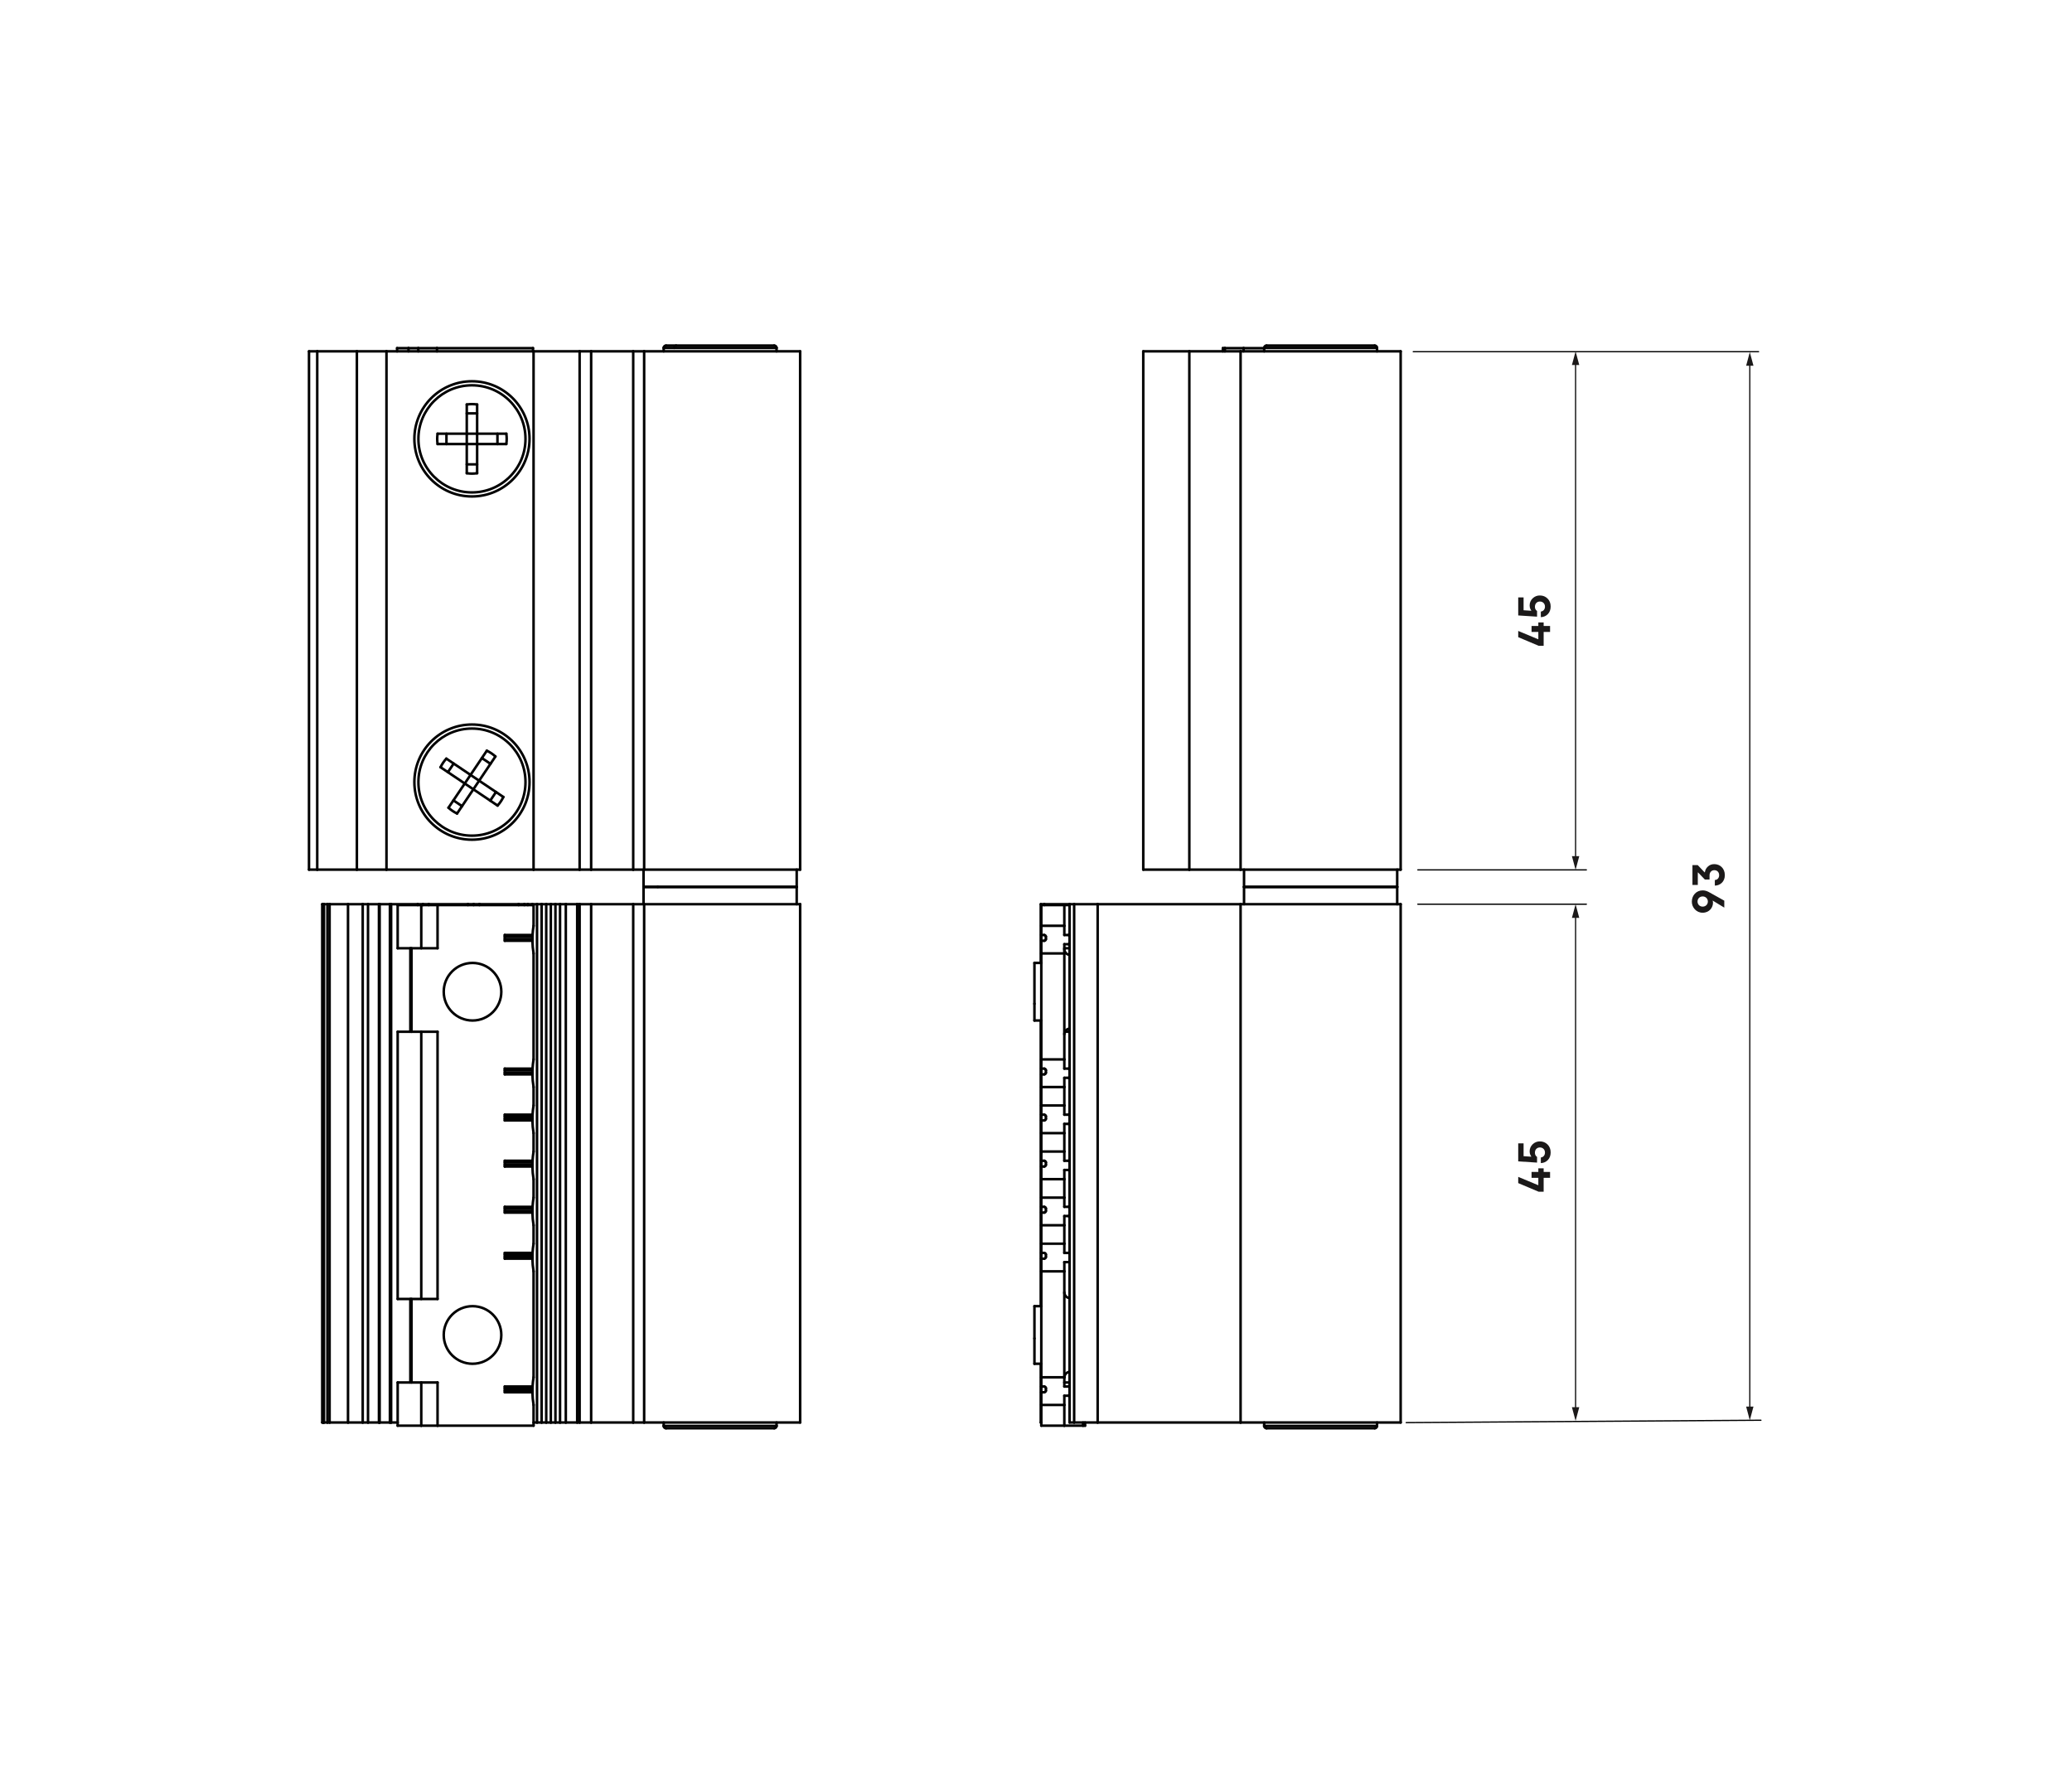 <?xml version="1.0" encoding="UTF-8"?><svg id="a" xmlns="http://www.w3.org/2000/svg" width="410" height="350" viewBox="0 0 410 350"><line x1="346.245" y1="71.867" x2="346.245" y2="278.775" style="fill:none; stroke:#1b1919; stroke-linecap:round; stroke-linejoin:round; stroke-width:.25px;"/><polygon points="345.519 72.362 346.245 69.652 346.971 72.362 345.519 72.362" style="fill:#1b1919; stroke-width:0px;"/><polygon points="345.519 278.279 346.245 280.99 346.971 278.279 345.519 278.279" style="fill:#1b1919; stroke-width:0px;"/><path d="m334.776,178.357c0-1.197.873-2.206,2.143-2.206.405,0,.802.108,1.206.324l3.07,1.71v1.377l-2.269-1.377-.036.036c.045.09.072.216.072.378,0,.927-.702,1.972-2.044,1.972-1.225.018-2.17-1.044-2.143-2.215Zm1.125,0c0,.585.441,1.008,1.018,1.008s1.026-.423,1.026-1.008c0-.585-.45-1.008-1.026-1.008s-1.018.423-1.018,1.008Z" style="fill:#1b1919; stroke-width:0px;"/><path d="m339.322,174.098c.496-.009.856-.396.856-.945,0-.603-.387-.999-.954-.999-.54,0-.945.405-.945,1.017v.837h-.927l-1.333-1.395h-.062v2.467h-1.062v-3.934h1.044l1.359,1.431h.055c.062-.459.261-.846.611-1.152.343-.315.757-.468,1.252-.468,1.107,0,2.089.801,2.089,2.188,0,1.359-1.018,2.062-1.981,2.062v-1.107Z" style="fill:#1b1919; stroke-width:0px;"/><line x1="278.257" y1="281.447" x2="348.445" y2="280.978" style="fill:none; stroke:#000; stroke-linecap:round; stroke-linejoin:round; stroke-width:.25px;"/><line x1="280.558" y1="178.884" x2="313.9" y2="178.884" style="fill:none; stroke:#000; stroke-linecap:round; stroke-linejoin:round; stroke-width:.25px;"/><line x1="311.772" y1="71.721" x2="311.772" y2="169.878" style="fill:none; stroke:#1b1919; stroke-linecap:round; stroke-linejoin:round; stroke-width:.25px;"/><polygon points="311.045 72.216 311.772 69.506 312.498 72.216 311.045 72.216" style="fill:#1b1919; stroke-width:0px;"/><polygon points="311.045 169.383 311.772 172.093 312.498 169.383 311.045 169.383" style="fill:#1b1919; stroke-width:0px;"/><path d="m305.452,127.765h-.981l-4.051-1.71v-1.233l3.925,1.638h.055v-1.44h-1.342v-1.179h1.342v-.702h1.053v.702h1.27v1.179h-1.27v2.746Z" style="fill:#1b1919; stroke-width:0px;"/><path d="m304.895,120.991c.495-.063.819-.441.819-.981,0-.585-.424-1.008-1-1.008s-.99.405-.99,1.044c0,.369.144.64.423.829v1.125l-3.727-.243v-3.565h1.062v2.539l1.522.099v-.045c-.072-.099-.324-.441-.324-.99-.019-1.143.972-2.025,2.034-1.989.604,0,1.107.207,1.513.612.405.405.612.927.612,1.566,0,.612-.181,1.117-.549,1.503-.369.387-.838.585-1.395.612v-1.107Z" style="fill:#1b1919; stroke-width:0px;"/><line x1="280.558" y1="172.093" x2="313.9" y2="172.093" style="fill:none; stroke:#000; stroke-linecap:round; stroke-linejoin:round; stroke-width:.25px;"/><line x1="279.656" y1="69.579" x2="347.976" y2="69.579" style="fill:none; stroke:#000; stroke-linecap:round; stroke-linejoin:round; stroke-width:.25px;"/><line x1="311.772" y1="181.099" x2="311.772" y2="278.89" style="fill:none; stroke:#1b1919; stroke-linecap:round; stroke-linejoin:round; stroke-width:.25px;"/><polygon points="311.045 181.594 311.772 178.884 312.498 181.594 311.045 181.594" style="fill:#1b1919; stroke-width:0px;"/><polygon points="311.045 278.395 311.772 281.105 312.498 278.395 311.045 278.395" style="fill:#1b1919; stroke-width:0px;"/><path d="m305.452,235.771h-.981l-4.051-1.71v-1.233l3.925,1.638h.055v-1.44h-1.342v-1.179h1.342v-.702h1.053v.702h1.27v1.179h-1.27v2.746Z" style="fill:#1b1919; stroke-width:0px;"/><path d="m304.895,228.997c.495-.063.819-.441.819-.981,0-.585-.424-1.008-1-1.008s-.99.405-.99,1.044c0,.369.144.64.423.829v1.125l-3.727-.243v-3.565h1.062v2.539l1.522.099v-.045c-.072-.099-.324-.441-.324-.99-.019-1.143.972-2.025,2.034-1.989.604,0,1.107.207,1.513.612.405.405.612.927.612,1.566,0,.612-.181,1.117-.549,1.503-.369.387-.838.585-1.395.612v-1.107Z" style="fill:#1b1919; stroke-width:0px;"/><g id="b"><line x1="64.107" y1="178.884" x2="64.107" y2="281.426" style="fill:none; stroke:#000; stroke-linecap:round; stroke-linejoin:round; stroke-width:.5px;"/></g><g id="c"><line x1="63.765" y1="178.884" x2="63.765" y2="281.426" style="fill:none; stroke:#000; stroke-linecap:round; stroke-linejoin:round; stroke-width:.5px;"/></g><g id="d"><line x1="158.331" y1="281.426" x2="158.331" y2="178.884" style="fill:none; stroke:#000; stroke-linecap:round; stroke-linejoin:round; stroke-width:.5px;"/></g><g id="e"><line x1="158.331" y1="172.048" x2="158.331" y2="69.506" style="fill:none; stroke:#000; stroke-linecap:round; stroke-linejoin:round; stroke-width:.5px;"/></g><g id="f"><line x1="157.648" y1="175.466" x2="157.648" y2="172.048" style="fill:none; stroke:#000; stroke-linecap:round; stroke-linejoin:round; stroke-width:.5px;"/></g><g id="g"><line x1="127.341" y1="172.048" x2="127.341" y2="175.466" style="fill:none; stroke:#000; stroke-linecap:round; stroke-linejoin:round; stroke-width:.5px;"/></g><g id="h"><line x1="153.66" y1="69.506" x2="153.66" y2="68.822" style="fill:none; stroke:#000; stroke-linecap:round; stroke-linejoin:round; stroke-width:.5px;"/></g><g id="i"><line x1="131.329" y1="68.822" x2="131.329" y2="69.506" style="fill:none; stroke:#000; stroke-linecap:round; stroke-linejoin:round; stroke-width:.5px;"/></g><g id="j"><path d="m153.66,68.822c0-.252-.204-.456-.456-.456" style="fill:none; stroke:#000; stroke-linecap:round; stroke-linejoin:round; stroke-width:.5px;"/></g><g id="k"><path d="m131.784,68.367c-.252,0-.456.204-.456.456" style="fill:none; stroke:#000; stroke-linecap:round; stroke-linejoin:round; stroke-width:.5px;"/></g><g id="l"><line x1="127.341" y1="175.466" x2="127.341" y2="178.884" style="fill:none; stroke:#000; stroke-linecap:round; stroke-linejoin:round; stroke-width:.5px;"/></g><g id="m"><line x1="157.648" y1="178.884" x2="157.648" y2="175.466" style="fill:none; stroke:#000; stroke-linecap:round; stroke-linejoin:round; stroke-width:.5px;"/></g><g id="n"><line x1="131.329" y1="281.426" x2="131.329" y2="282.11" style="fill:none; stroke:#000; stroke-linecap:round; stroke-linejoin:round; stroke-width:.5px;"/></g><g id="o"><line x1="153.66" y1="282.11" x2="153.66" y2="281.426" style="fill:none; stroke:#000; stroke-linecap:round; stroke-linejoin:round; stroke-width:.5px;"/></g><g id="p"><path d="m131.329,282.11c0,.252.204.456.456.456" style="fill:none; stroke:#000; stroke-linecap:round; stroke-linejoin:round; stroke-width:.5px;"/></g><g id="q"><path d="m153.204,282.565c.252,0,.456-.204.456-.456" style="fill:none; stroke:#000; stroke-linecap:round; stroke-linejoin:round; stroke-width:.5px;"/></g><g id="r"><line x1="80.832" y1="68.879" x2="82.766" y2="68.879" style="fill:none; stroke:#000; stroke-linecap:round; stroke-linejoin:round; stroke-width:.5px;"/></g><g id="s"><line x1="78.576" y1="68.879" x2="78.576" y2="69.506" style="fill:none; stroke:#000; stroke-linecap:round; stroke-linejoin:round; stroke-width:.5px;"/></g><g id="t"><line x1="78.576" y1="68.879" x2="80.832" y2="68.879" style="fill:none; stroke:#000; stroke-linecap:round; stroke-linejoin:round; stroke-width:.5px;"/></g><g id="u"><line x1="86.467" y1="68.879" x2="86.467" y2="69.506" style="fill:none; stroke:#000; stroke-linecap:round; stroke-linejoin:round; stroke-width:.5px;"/></g><g id="v"><line x1="82.766" y1="68.879" x2="86.467" y2="68.879" style="fill:none; stroke:#000; stroke-linecap:round; stroke-linejoin:round; stroke-width:.5px;"/></g><g id="w"><line x1="105.465" y1="68.879" x2="105.465" y2="69.506" style="fill:none; stroke:#000; stroke-linecap:round; stroke-linejoin:round; stroke-width:.5px;"/></g><g id="x"><line x1="86.467" y1="68.879" x2="105.465" y2="68.879" style="fill:none; stroke:#000; stroke-linecap:round; stroke-linejoin:round; stroke-width:.5px;"/></g><g id="y"><line x1="99.882" y1="275.444" x2="105.353" y2="275.444" style="fill:none; stroke:#000; stroke-linecap:round; stroke-linejoin:round; stroke-width:.5px;"/></g><g id="z"><line x1="105.579" y1="282.053" x2="105.579" y2="277.951" style="fill:none; stroke:#000; stroke-linecap:round; stroke-linejoin:round; stroke-width:.5px;"/></g><g id="aa"><line x1="86.581" y1="282.053" x2="86.581" y2="273.507" style="fill:none; stroke:#000; stroke-linecap:round; stroke-linejoin:round; stroke-width:.5px;"/></g><g id="ab"><line x1="86.581" y1="273.507" x2="81.425" y2="273.507" style="fill:none; stroke:#000; stroke-linecap:round; stroke-linejoin:round; stroke-width:.5px;"/></g><g id="ac"><line x1="81.425" y1="256.987" x2="81.425" y2="273.507" style="fill:none; stroke:#000; stroke-linecap:round; stroke-linejoin:round; stroke-width:.5px;"/></g><g id="ad"><line x1="86.581" y1="256.987" x2="81.425" y2="256.987" style="fill:none; stroke:#000; stroke-linecap:round; stroke-linejoin:round; stroke-width:.5px;"/></g><g id="ae"><line x1="86.581" y1="256.987" x2="86.581" y2="204.121" style="fill:none; stroke:#000; stroke-linecap:round; stroke-linejoin:round; stroke-width:.5px;"/></g><g id="af"><line x1="86.581" y1="204.121" x2="81.425" y2="204.121" style="fill:none; stroke:#000; stroke-linecap:round; stroke-linejoin:round; stroke-width:.5px;"/></g><g id="ag"><line x1="81.425" y1="204.121" x2="81.425" y2="187.6" style="fill:none; stroke:#000; stroke-linecap:round; stroke-linejoin:round; stroke-width:.5px;"/></g><g id="ah"><line x1="86.581" y1="187.6" x2="81.425" y2="187.6" style="fill:none; stroke:#000; stroke-linecap:round; stroke-linejoin:round; stroke-width:.5px;"/></g><g id="ai"><line x1="86.581" y1="187.6" x2="86.581" y2="179.055" style="fill:none; stroke:#000; stroke-linecap:round; stroke-linejoin:round; stroke-width:.5px;"/></g><g id="aj"><line x1="105.579" y1="179.055" x2="86.581" y2="179.055" style="fill:none; stroke:#000; stroke-linecap:round; stroke-linejoin:round; stroke-width:.5px;"/></g><g id="ak"><line x1="105.579" y1="183.157" x2="105.579" y2="179.055" style="fill:none; stroke:#000; stroke-linecap:round; stroke-linejoin:round; stroke-width:.5px;"/></g><g id="al"><line x1="99.882" y1="184.98" x2="105.376" y2="184.98" style="fill:none; stroke:#000; stroke-linecap:round; stroke-linejoin:round; stroke-width:.5px;"/></g><g id="am"><line x1="99.882" y1="184.98" x2="99.882" y2="186.119" style="fill:none; stroke:#000; stroke-linecap:round; stroke-linejoin:round; stroke-width:.5px;"/></g><g id="an"><path d="m105.579,209.59c-.101.603-.169,1.212-.203,1.823" style="fill:none; stroke:#000; stroke-linecap:round; stroke-linejoin:round; stroke-width:.5px;"/></g><g id="ao"><line x1="99.882" y1="211.413" x2="105.376" y2="211.413" style="fill:none; stroke:#000; stroke-linecap:round; stroke-linejoin:round; stroke-width:.5px;"/></g><g id="ap"><line x1="99.882" y1="211.413" x2="99.882" y2="212.552" style="fill:none; stroke:#000; stroke-linecap:round; stroke-linejoin:round; stroke-width:.5px;"/></g><g id="aq"><line x1="99.882" y1="212.552" x2="105.353" y2="212.552" style="fill:none; stroke:#000; stroke-linecap:round; stroke-linejoin:round; stroke-width:.5px;"/></g><g id="ar"><path d="m105.353,212.552c.012.84.087,1.678.226,2.507" style="fill:none; stroke:#000; stroke-linecap:round; stroke-linejoin:round; stroke-width:.5px;"/></g><g id="as"><path d="m105.579,218.704c-.101.603-.169,1.212-.203,1.823" style="fill:none; stroke:#000; stroke-linecap:round; stroke-linejoin:round; stroke-width:.5px;"/></g><g id="at"><line x1="99.882" y1="220.527" x2="105.376" y2="220.527" style="fill:none; stroke:#000; stroke-linecap:round; stroke-linejoin:round; stroke-width:.5px;"/></g><g id="au"><line x1="99.882" y1="220.527" x2="99.882" y2="221.667" style="fill:none; stroke:#000; stroke-linecap:round; stroke-linejoin:round; stroke-width:.5px;"/></g><g id="av"><path d="m105.353,221.667c.012.84.087,1.678.226,2.507" style="fill:none; stroke:#000; stroke-linecap:round; stroke-linejoin:round; stroke-width:.5px;"/></g><g id="aw"><line x1="105.579" y1="227.819" x2="105.579" y2="224.173" style="fill:none; stroke:#000; stroke-linecap:round; stroke-linejoin:round; stroke-width:.5px;"/></g><g id="ax"><path d="m105.579,227.819c-.101.603-.169,1.212-.203,1.823" style="fill:none; stroke:#000; stroke-linecap:round; stroke-linejoin:round; stroke-width:.5px;"/></g><g id="ay"><line x1="99.882" y1="229.642" x2="105.376" y2="229.642" style="fill:none; stroke:#000; stroke-linecap:round; stroke-linejoin:round; stroke-width:.5px;"/></g><g id="az"><line x1="99.882" y1="229.642" x2="99.882" y2="230.782" style="fill:none; stroke:#000; stroke-linecap:round; stroke-linejoin:round; stroke-width:.5px;"/></g><g id="ba"><line x1="99.882" y1="230.782" x2="105.353" y2="230.782" style="fill:none; stroke:#000; stroke-linecap:round; stroke-linejoin:round; stroke-width:.5px;"/></g><g id="bb"><path d="m105.353,230.782c.012.84.087,1.678.226,2.507" style="fill:none; stroke:#000; stroke-linecap:round; stroke-linejoin:round; stroke-width:.5px;"/></g><g id="bc"><path d="m105.579,236.934c-.101.603-.169,1.212-.203,1.823" style="fill:none; stroke:#000; stroke-linecap:round; stroke-linejoin:round; stroke-width:.5px;"/></g><g id="bd"><line x1="99.882" y1="238.757" x2="105.376" y2="238.757" style="fill:none; stroke:#000; stroke-linecap:round; stroke-linejoin:round; stroke-width:.5px;"/></g><g id="be"><line x1="99.882" y1="238.757" x2="99.882" y2="239.896" style="fill:none; stroke:#000; stroke-linecap:round; stroke-linejoin:round; stroke-width:.5px;"/></g><g id="bf"><line x1="99.882" y1="239.896" x2="105.353" y2="239.896" style="fill:none; stroke:#000; stroke-linecap:round; stroke-linejoin:round; stroke-width:.5px;"/></g><g id="bg"><path d="m105.353,239.896c.012.84.087,1.678.226,2.507" style="fill:none; stroke:#000; stroke-linecap:round; stroke-linejoin:round; stroke-width:.5px;"/></g><g id="bh"><line x1="105.579" y1="246.049" x2="105.579" y2="242.403" style="fill:none; stroke:#000; stroke-linecap:round; stroke-linejoin:round; stroke-width:.5px;"/></g><g id="bi"><path d="m105.579,246.049c-.101.603-.169,1.212-.203,1.823" style="fill:none; stroke:#000; stroke-linecap:round; stroke-linejoin:round; stroke-width:.5px;"/></g><g id="bj"><line x1="99.882" y1="247.872" x2="105.376" y2="247.872" style="fill:none; stroke:#000; stroke-linecap:round; stroke-linejoin:round; stroke-width:.5px;"/></g><g id="bk"><line x1="99.882" y1="247.872" x2="99.882" y2="249.011" style="fill:none; stroke:#000; stroke-linecap:round; stroke-linejoin:round; stroke-width:.5px;"/></g><g id="bl"><path d="m105.353,249.011c.012.84.087,1.678.226,2.507" style="fill:none; stroke:#000; stroke-linecap:round; stroke-linejoin:round; stroke-width:.5px;"/></g><g id="bm"><line x1="105.579" y1="272.482" x2="105.579" y2="251.518" style="fill:none; stroke:#000; stroke-linecap:round; stroke-linejoin:round; stroke-width:.5px;"/></g><g id="bn"><line x1="99.882" y1="274.305" x2="105.376" y2="274.305" style="fill:none; stroke:#000; stroke-linecap:round; stroke-linejoin:round; stroke-width:.5px;"/></g><g id="bo"><line x1="99.882" y1="274.305" x2="99.882" y2="275.444" style="fill:none; stroke:#000; stroke-linecap:round; stroke-linejoin:round; stroke-width:.5px;"/></g><g id="bp"><line x1="99.882" y1="221.667" x2="105.353" y2="221.667" style="fill:none; stroke:#000; stroke-linecap:round; stroke-linejoin:round; stroke-width:.5px;"/></g><g id="bq"><line x1="105.579" y1="218.704" x2="105.579" y2="215.059" style="fill:none; stroke:#000; stroke-linecap:round; stroke-linejoin:round; stroke-width:.5px;"/></g><g id="br"><line x1="105.579" y1="282.053" x2="86.581" y2="282.053" style="fill:none; stroke:#000; stroke-linecap:round; stroke-linejoin:round; stroke-width:.5px;"/></g><g id="bs"><path d="m105.353,275.444c.012.84.087,1.678.226,2.507" style="fill:none; stroke:#000; stroke-linecap:round; stroke-linejoin:round; stroke-width:.5px;"/></g><g id="bt"><path d="m105.579,272.482c-.101.603-.169,1.212-.203,1.823" style="fill:none; stroke:#000; stroke-linecap:round; stroke-linejoin:round; stroke-width:.5px;"/></g><g id="bu"><line x1="99.882" y1="186.119" x2="105.353" y2="186.119" style="fill:none; stroke:#000; stroke-linecap:round; stroke-linejoin:round; stroke-width:.5px;"/></g><g id="bv"><line x1="105.579" y1="236.934" x2="105.579" y2="233.288" style="fill:none; stroke:#000; stroke-linecap:round; stroke-linejoin:round; stroke-width:.5px;"/></g><g id="bw"><line x1="105.579" y1="209.59" x2="105.579" y2="188.625" style="fill:none; stroke:#000; stroke-linecap:round; stroke-linejoin:round; stroke-width:.5px;"/></g><g id="bx"><path d="m105.353,186.119c.012.84.087,1.678.226,2.507" style="fill:none; stroke:#000; stroke-linecap:round; stroke-linejoin:round; stroke-width:.5px;"/></g><g id="by"><path d="m105.579,183.157c-.101.603-.169,1.212-.203,1.823" style="fill:none; stroke:#000; stroke-linecap:round; stroke-linejoin:round; stroke-width:.5px;"/></g><g id="bz"><line x1="99.882" y1="249.011" x2="105.353" y2="249.011" style="fill:none; stroke:#000; stroke-linecap:round; stroke-linejoin:round; stroke-width:.5px;"/></g><g id="ca"><line x1="83.358" y1="282.053" x2="83.358" y2="273.507" style="fill:none; stroke:#000; stroke-linecap:round; stroke-linejoin:round; stroke-width:.5px;"/></g><g id="cb"><line x1="86.581" y1="282.053" x2="83.358" y2="282.053" style="fill:none; stroke:#000; stroke-linecap:round; stroke-linejoin:round; stroke-width:.5px;"/></g><g id="cc"><line x1="83.358" y1="256.987" x2="83.358" y2="204.121" style="fill:none; stroke:#000; stroke-linecap:round; stroke-linejoin:round; stroke-width:.5px;"/></g><g id="cd"><line x1="83.358" y1="187.6" x2="83.358" y2="179.055" style="fill:none; stroke:#000; stroke-linecap:round; stroke-linejoin:round; stroke-width:.5px;"/></g><g id="ce"><line x1="86.581" y1="179.055" x2="83.358" y2="179.055" style="fill:none; stroke:#000; stroke-linecap:round; stroke-linejoin:round; stroke-width:.5px;"/></g><g id="cf"><line x1="99.882" y1="185.777" x2="105.352" y2="185.777" style="fill:none; stroke:#000; stroke-linecap:round; stroke-linejoin:round; stroke-width:.5px;"/></g><g id="cg"><path d="m105.352,185.777c0,.001,0,.002,0,.004-0.0.038-0.0.077-0.0.113s0.0.07 0.0.1 0.0.055.001.075 0.0.035.001.043c0,.005,0,.006 0.0.008" style="fill:none; stroke:#000; stroke-linecap:round; stroke-linejoin:round; stroke-width:.5px;"/></g><g id="ch"><line x1="99.882" y1="275.103" x2="105.352" y2="275.103" style="fill:none; stroke:#000; stroke-linecap:round; stroke-linejoin:round; stroke-width:.5px;"/></g><g id="ci"><path d="m105.352,275.103c0,.001,0,.002,0,.004-0.0.038-0.0.077-0.0.113s0.0.07 0.0.1 0.0.055.001.075 0.0.035.001.043c0,.005,0,.006 0.0.008" style="fill:none; stroke:#000; stroke-linecap:round; stroke-linejoin:round; stroke-width:.5px;"/></g><g id="cj"><line x1="99.882" y1="248.669" x2="105.352" y2="248.669" style="fill:none; stroke:#000; stroke-linecap:round; stroke-linejoin:round; stroke-width:.5px;"/></g><g id="ck"><path d="m105.352,248.669c0,.001,0,.002,0,.004-0.0.038-0.0.077-0.0.113s0.0.07 0.0.1 0.0.055.001.075 0.0.035.001.043c0,.005,0,.006 0.0.008" style="fill:none; stroke:#000; stroke-linecap:round; stroke-linejoin:round; stroke-width:.5px;"/></g><g id="cl"><line x1="99.882" y1="239.555" x2="105.352" y2="239.555" style="fill:none; stroke:#000; stroke-linecap:round; stroke-linejoin:round; stroke-width:.5px;"/></g><g id="cm"><path d="m105.352,239.555c0,.001,0,.002,0,.004-0.0.038-0.0.077-0.0.113s0.0.07 0.0.1 0.0.055.001.075 0.0.035.001.043c0,.005,0,.006 0.0.008" style="fill:none; stroke:#000; stroke-linecap:round; stroke-linejoin:round; stroke-width:.5px;"/></g><g id="cn"><line x1="99.882" y1="221.325" x2="105.352" y2="221.325" style="fill:none; stroke:#000; stroke-linecap:round; stroke-linejoin:round; stroke-width:.5px;"/></g><g id="co"><path d="m105.352,221.325c0,.001,0,.002,0,.004-0.0.038-0.0.077-0.0.113s0.0.07 0.0.1 0.0.055.001.075 0.0.035.001.043c0,.005,0,.006 0.0.008" style="fill:none; stroke:#000; stroke-linecap:round; stroke-linejoin:round; stroke-width:.5px;"/></g><g id="cp"><line x1="99.882" y1="212.21" x2="105.352" y2="212.21" style="fill:none; stroke:#000; stroke-linecap:round; stroke-linejoin:round; stroke-width:.5px;"/></g><g id="cq"><path d="m105.352,212.21c0,.001,0,.002,0,.004-0.0.038-0.0.077-0.0.113s0.0.07 0.0.1 0.0.055.001.075 0.0.035.001.043c0,.005,0,.006 0.0.008" style="fill:none; stroke:#000; stroke-linecap:round; stroke-linejoin:round; stroke-width:.5px;"/></g><g id="cr"><line x1="99.882" y1="230.44" x2="105.352" y2="230.44" style="fill:none; stroke:#000; stroke-linecap:round; stroke-linejoin:round; stroke-width:.5px;"/></g><g id="cs"><path d="m105.352,230.44c0,.001,0,.002,0,.004-0.0.038-0.0.077-0.0.113s0.0.07 0.0.1 0.0.055.001.075 0.0.035.001.043c0,.005,0,.006 0.0.008" style="fill:none; stroke:#000; stroke-linecap:round; stroke-linejoin:round; stroke-width:.5px;"/></g><g id="ct"><line x1="99.882" y1="185.321" x2="105.361" y2="185.321" style="fill:none; stroke:#000; stroke-linecap:round; stroke-linejoin:round; stroke-width:.5px;"/></g><g id="cu"><path d="m105.376,184.98c-0.0.002-0.0.004-.001.009-0.0.008-.001.024-.002.045-.001.021-.002.047-.004.077-.001.03-.003.065-.004.101-.001.035-.003.073-.004.11" style="fill:none; stroke:#000; stroke-linecap:round; stroke-linejoin:round; stroke-width:.5px;"/></g><g id="cv"><line x1="99.882" y1="211.754" x2="105.361" y2="211.754" style="fill:none; stroke:#000; stroke-linecap:round; stroke-linejoin:round; stroke-width:.5px;"/></g><g id="cw"><path d="m105.376,211.413c-0.0.002-0.0.004-.001.009-0.0.008-.001.024-.002.045-.001.021-.002.047-.004.077-.001.03-.003.065-.004.101-.001.035-.003.073-.004.11" style="fill:none; stroke:#000; stroke-linecap:round; stroke-linejoin:round; stroke-width:.5px;"/></g><g id="cx"><line x1="99.882" y1="220.869" x2="105.361" y2="220.869" style="fill:none; stroke:#000; stroke-linecap:round; stroke-linejoin:round; stroke-width:.5px;"/></g><g id="cy"><path d="m105.376,220.527c-0.0.002-0.0.004-.001.009-0.0.008-.001.024-.002.045-.001.021-.002.047-.004.077-.001.03-.003.065-.004.101-.001.035-.003.073-.004.11" style="fill:none; stroke:#000; stroke-linecap:round; stroke-linejoin:round; stroke-width:.5px;"/></g><g id="cz"><line x1="99.882" y1="239.099" x2="105.361" y2="239.099" style="fill:none; stroke:#000; stroke-linecap:round; stroke-linejoin:round; stroke-width:.5px;"/></g><g id="da"><path d="m105.376,238.757c-0.0.002-0.0.004-.001.009-0.0.008-.001.024-.002.045-.001.021-.002.047-.004.077-.001.03-.003.065-.004.101-.001.035-.003.073-.004.11" style="fill:none; stroke:#000; stroke-linecap:round; stroke-linejoin:round; stroke-width:.5px;"/></g><g id="db"><line x1="99.882" y1="274.647" x2="105.361" y2="274.647" style="fill:none; stroke:#000; stroke-linecap:round; stroke-linejoin:round; stroke-width:.5px;"/></g><g id="dc"><path d="m105.376,274.305c-0.0.002-0.0.004-.001.009-0.0.008-.001.024-.002.045-.001.021-.002.047-.004.077-.001.03-.003.065-.004.101-.001.035-.003.073-.004.11" style="fill:none; stroke:#000; stroke-linecap:round; stroke-linejoin:round; stroke-width:.5px;"/></g><g id="dd"><line x1="99.882" y1="229.984" x2="105.361" y2="229.984" style="fill:none; stroke:#000; stroke-linecap:round; stroke-linejoin:round; stroke-width:.5px;"/></g><g id="de"><path d="m105.376,229.642c-0.0.002-0.0.004-.001.009-0.0.008-.001.024-.002.045-.001.021-.002.047-.004.077-.001.03-.003.065-.004.101-.001.035-.003.073-.004.11" style="fill:none; stroke:#000; stroke-linecap:round; stroke-linejoin:round; stroke-width:.5px;"/></g><g id="df"><line x1="99.882" y1="248.214" x2="105.361" y2="248.214" style="fill:none; stroke:#000; stroke-linecap:round; stroke-linejoin:round; stroke-width:.5px;"/></g><g id="dg"><path d="m105.376,247.872c-0.0.002-0.0.004-.001.009-0.0.008-.001.024-.002.045-.001.021-.002.047-.004.077-.001.03-.003.065-.004.101-.001.035-.003.073-.004.11" style="fill:none; stroke:#000; stroke-linecap:round; stroke-linejoin:round; stroke-width:.5px;"/></g><g id="dh"><path d="m105.361,274.647c-.005.152-.008.304-.009.456" style="fill:none; stroke:#000; stroke-linecap:round; stroke-linejoin:round; stroke-width:.5px;"/></g><g id="di"><path d="m105.361,211.754c-.005.152-.008.304-.009.456" style="fill:none; stroke:#000; stroke-linecap:round; stroke-linejoin:round; stroke-width:.5px;"/></g><g id="dj"><path d="m105.361,248.214c-.005.152-.008.304-.009.456" style="fill:none; stroke:#000; stroke-linecap:round; stroke-linejoin:round; stroke-width:.5px;"/></g><g id="dk"><path d="m105.361,220.869c-.005.152-.008.304-.009.456" style="fill:none; stroke:#000; stroke-linecap:round; stroke-linejoin:round; stroke-width:.5px;"/></g><g id="dl"><path d="m105.361,229.984c-.005.152-.008.304-.009.456" style="fill:none; stroke:#000; stroke-linecap:round; stroke-linejoin:round; stroke-width:.5px;"/></g><g id="dm"><path d="m105.361,185.321c-.005.152-.008.304-.009.456" style="fill:none; stroke:#000; stroke-linecap:round; stroke-linejoin:round; stroke-width:.5px;"/></g><g id="dn"><path d="m105.361,239.099c-.005.152-.008.304-.009.456" style="fill:none; stroke:#000; stroke-linecap:round; stroke-linejoin:round; stroke-width:.5px;"/></g><g id="do"><line x1="78.69" y1="282.053" x2="78.69" y2="273.507" style="fill:none; stroke:#000; stroke-linecap:round; stroke-linejoin:round; stroke-width:.5px;"/></g><g id="dp"><line x1="81.197" y1="273.507" x2="78.69" y2="273.507" style="fill:none; stroke:#000; stroke-linecap:round; stroke-linejoin:round; stroke-width:.5px;"/></g><g id="dq"><line x1="81.197" y1="256.987" x2="81.197" y2="273.507" style="fill:none; stroke:#000; stroke-linecap:round; stroke-linejoin:round; stroke-width:.5px;"/></g><g id="dr"><line x1="81.197" y1="256.987" x2="78.69" y2="256.987" style="fill:none; stroke:#000; stroke-linecap:round; stroke-linejoin:round; stroke-width:.5px;"/></g><g id="ds"><line x1="78.69" y1="256.987" x2="78.69" y2="204.121" style="fill:none; stroke:#000; stroke-linecap:round; stroke-linejoin:round; stroke-width:.5px;"/></g><g id="dt"><line x1="81.197" y1="204.121" x2="78.69" y2="204.121" style="fill:none; stroke:#000; stroke-linecap:round; stroke-linejoin:round; stroke-width:.5px;"/></g><g id="du"><line x1="81.197" y1="204.121" x2="81.197" y2="187.6" style="fill:none; stroke:#000; stroke-linecap:round; stroke-linejoin:round; stroke-width:.5px;"/></g><g id="dv"><line x1="81.197" y1="187.6" x2="78.69" y2="187.6" style="fill:none; stroke:#000; stroke-linecap:round; stroke-linejoin:round; stroke-width:.5px;"/></g><g id="dw"><line x1="78.69" y1="187.6" x2="78.69" y2="179.055" style="fill:none; stroke:#000; stroke-linecap:round; stroke-linejoin:round; stroke-width:.5px;"/></g><g id="dx"><line x1="83.358" y1="179.055" x2="78.69" y2="179.055" style="fill:none; stroke:#000; stroke-linecap:round; stroke-linejoin:round; stroke-width:.5px;"/></g><g id="dy"><line x1="83.358" y1="282.053" x2="78.69" y2="282.053" style="fill:none; stroke:#000; stroke-linecap:round; stroke-linejoin:round; stroke-width:.5px;"/></g><g id="dz"><line x1="64.79" y1="281.426" x2="64.79" y2="178.884" style="fill:none; stroke:#000; stroke-linecap:round; stroke-linejoin:round; stroke-width:.5px;"/></g><g id="ea"><line x1="64.79" y1="281.426" x2="64.107" y2="281.426" style="fill:none; stroke:#000; stroke-linecap:round; stroke-linejoin:round; stroke-width:.5px;"/></g><g id="eb"><line x1="64.79" y1="178.884" x2="64.107" y2="178.884" style="fill:none; stroke:#000; stroke-linecap:round; stroke-linejoin:round; stroke-width:.5px;"/></g><g id="ec"><line x1="68.863" y1="281.426" x2="68.863" y2="178.884" style="fill:none; stroke:#000; stroke-linecap:round; stroke-linejoin:round; stroke-width:.5px;"/></g><g id="ed"><line x1="65.217" y1="281.426" x2="65.217" y2="178.884" style="fill:none; stroke:#000; stroke-linecap:round; stroke-linejoin:round; stroke-width:.5px;"/></g><g id="ee"><line x1="68.863" y1="281.426" x2="65.217" y2="281.426" style="fill:none; stroke:#000; stroke-linecap:round; stroke-linejoin:round; stroke-width:.5px;"/></g><g id="ef"><line x1="68.863" y1="178.884" x2="65.217" y2="178.884" style="fill:none; stroke:#000; stroke-linecap:round; stroke-linejoin:round; stroke-width:.5px;"/></g><g id="eg"><line x1="65.217" y1="281.426" x2="64.79" y2="281.426" style="fill:none; stroke:#000; stroke-linecap:round; stroke-linejoin:round; stroke-width:.5px;"/></g><g id="eh"><line x1="65.217" y1="178.884" x2="64.79" y2="178.884" style="fill:none; stroke:#000; stroke-linecap:round; stroke-linejoin:round; stroke-width:.5px;"/></g><g id="ei"><line x1="71.771" y1="281.426" x2="71.771" y2="178.884" style="fill:none; stroke:#000; stroke-linecap:round; stroke-linejoin:round; stroke-width:.5px;"/></g><g id="ej"><line x1="71.771" y1="281.426" x2="68.863" y2="281.426" style="fill:none; stroke:#000; stroke-linecap:round; stroke-linejoin:round; stroke-width:.5px;"/></g><g id="ek"><line x1="71.771" y1="178.884" x2="68.863" y2="178.884" style="fill:none; stroke:#000; stroke-linecap:round; stroke-linejoin:round; stroke-width:.5px;"/></g><g id="el"><line x1="72.821" y1="281.426" x2="72.821" y2="178.884" style="fill:none; stroke:#000; stroke-linecap:round; stroke-linejoin:round; stroke-width:.5px;"/></g><g id="em"><line x1="72.821" y1="281.426" x2="71.771" y2="281.426" style="fill:none; stroke:#000; stroke-linecap:round; stroke-linejoin:round; stroke-width:.5px;"/></g><g id="en"><line x1="72.821" y1="178.884" x2="71.771" y2="178.884" style="fill:none; stroke:#000; stroke-linecap:round; stroke-linejoin:round; stroke-width:.5px;"/></g><g id="eo"><line x1="74.987" y1="281.426" x2="74.987" y2="178.884" style="fill:none; stroke:#000; stroke-linecap:round; stroke-linejoin:round; stroke-width:.5px;"/></g><g id="ep"><line x1="74.987" y1="281.426" x2="72.821" y2="281.426" style="fill:none; stroke:#000; stroke-linecap:round; stroke-linejoin:round; stroke-width:.5px;"/></g><g id="eq"><line x1="74.987" y1="178.884" x2="72.821" y2="178.884" style="fill:none; stroke:#000; stroke-linecap:round; stroke-linejoin:round; stroke-width:.5px;"/></g><g id="er"><line x1="63.956" y1="281.426" x2="63.956" y2="178.884" style="fill:none; stroke:#000; stroke-linecap:round; stroke-linejoin:round; stroke-width:.5px;"/></g><g id="es"><line x1="64.107" y1="281.426" x2="63.956" y2="281.426" style="fill:none; stroke:#000; stroke-linecap:round; stroke-linejoin:round; stroke-width:.5px;"/></g><g id="et"><line x1="64.107" y1="178.884" x2="63.956" y2="178.884" style="fill:none; stroke:#000; stroke-linecap:round; stroke-linejoin:round; stroke-width:.5px;"/></g><g id="eu"><line x1="63.956" y1="281.426" x2="63.765" y2="281.426" style="fill:none; stroke:#000; stroke-linecap:round; stroke-linejoin:round; stroke-width:.5px;"/></g><g id="ev"><line x1="63.956" y1="178.884" x2="63.765" y2="178.884" style="fill:none; stroke:#000; stroke-linecap:round; stroke-linejoin:round; stroke-width:.5px;"/></g><g id="ew"><line x1="114.214" y1="281.426" x2="114.214" y2="178.884" style="fill:none; stroke:#000; stroke-linecap:round; stroke-linejoin:round; stroke-width:.5px;"/></g><g id="ex"><line x1="111.96" y1="281.426" x2="111.96" y2="178.884" style="fill:none; stroke:#000; stroke-linecap:round; stroke-linejoin:round; stroke-width:.5px;"/></g><g id="ey"><line x1="114.214" y1="281.426" x2="111.96" y2="281.426" style="fill:none; stroke:#000; stroke-linecap:round; stroke-linejoin:round; stroke-width:.5px;"/></g><g id="ez"><line x1="114.214" y1="178.884" x2="111.96" y2="178.884" style="fill:none; stroke:#000; stroke-linecap:round; stroke-linejoin:round; stroke-width:.5px;"/></g><g id="fa"><line x1="75.12" y1="281.426" x2="75.12" y2="178.884" style="fill:none; stroke:#000; stroke-linecap:round; stroke-linejoin:round; stroke-width:.5px;"/></g><g id="fb"><line x1="75.12" y1="281.426" x2="74.987" y2="281.426" style="fill:none; stroke:#000; stroke-linecap:round; stroke-linejoin:round; stroke-width:.5px;"/></g><g id="fc"><line x1="75.12" y1="178.884" x2="74.987" y2="178.884" style="fill:none; stroke:#000; stroke-linecap:round; stroke-linejoin:round; stroke-width:.5px;"/></g><g id="fd"><line x1="77.155" y1="281.426" x2="77.155" y2="178.884" style="fill:none; stroke:#000; stroke-linecap:round; stroke-linejoin:round; stroke-width:.5px;"/></g><g id="fe"><line x1="77.155" y1="281.426" x2="75.12" y2="281.426" style="fill:none; stroke:#000; stroke-linecap:round; stroke-linejoin:round; stroke-width:.5px;"/></g><g id="ff"><line x1="77.155" y1="178.884" x2="75.12" y2="178.884" style="fill:none; stroke:#000; stroke-linecap:round; stroke-linejoin:round; stroke-width:.5px;"/></g><g id="fg"><line x1="114.694" y1="281.426" x2="114.694" y2="178.884" style="fill:none; stroke:#000; stroke-linecap:round; stroke-linejoin:round; stroke-width:.5px;"/></g><g id="fh"><line x1="114.694" y1="281.426" x2="114.214" y2="281.426" style="fill:none; stroke:#000; stroke-linecap:round; stroke-linejoin:round; stroke-width:.5px;"/></g><g id="fi"><line x1="114.694" y1="178.884" x2="114.214" y2="178.884" style="fill:none; stroke:#000; stroke-linecap:round; stroke-linejoin:round; stroke-width:.5px;"/></g><g id="fj"><line x1="77.395" y1="281.426" x2="77.395" y2="178.884" style="fill:none; stroke:#000; stroke-linecap:round; stroke-linejoin:round; stroke-width:.5px;"/></g><g id="fk"><line x1="78.69" y1="281.426" x2="77.395" y2="281.426" style="fill:none; stroke:#000; stroke-linecap:round; stroke-linejoin:round; stroke-width:.5px;"/></g><g id="fl"><line x1="82.648" y1="178.884" x2="77.395" y2="178.884" style="fill:none; stroke:#000; stroke-linecap:round; stroke-linejoin:round; stroke-width:.5px;"/></g><g id="fm"><line x1="77.395" y1="281.426" x2="77.155" y2="281.426" style="fill:none; stroke:#000; stroke-linecap:round; stroke-linejoin:round; stroke-width:.5px;"/></g><g id="fn"><line x1="77.395" y1="178.884" x2="77.155" y2="178.884" style="fill:none; stroke:#000; stroke-linecap:round; stroke-linejoin:round; stroke-width:.5px;"/></g><g id="fo"><line x1="83.704" y1="179.055" x2="83.704" y2="178.884" style="fill:none; stroke:#000; stroke-linecap:round; stroke-linejoin:round; stroke-width:.5px;"/></g><g id="fp"><line x1="83.704" y1="178.884" x2="82.648" y2="178.884" style="fill:none; stroke:#000; stroke-linecap:round; stroke-linejoin:round; stroke-width:.5px;"/></g><g id="fq"><line x1="108.086" y1="281.426" x2="108.086" y2="178.884" style="fill:none; stroke:#000; stroke-linecap:round; stroke-linejoin:round; stroke-width:.5px;"/></g><g id="fr"><line x1="107.174" y1="281.426" x2="107.174" y2="178.884" style="fill:none; stroke:#000; stroke-linecap:round; stroke-linejoin:round; stroke-width:.5px;"/></g><g id="fs"><line x1="108.086" y1="281.426" x2="107.174" y2="281.426" style="fill:none; stroke:#000; stroke-linecap:round; stroke-linejoin:round; stroke-width:.5px;"/></g><g id="ft"><line x1="108.086" y1="178.884" x2="107.174" y2="178.884" style="fill:none; stroke:#000; stroke-linecap:round; stroke-linejoin:round; stroke-width:.5px;"/></g><g id="fu"><line x1="108.997" y1="281.426" x2="108.997" y2="178.884" style="fill:none; stroke:#000; stroke-linecap:round; stroke-linejoin:round; stroke-width:.5px;"/></g><g id="fv"><line x1="108.997" y1="281.426" x2="108.086" y2="281.426" style="fill:none; stroke:#000; stroke-linecap:round; stroke-linejoin:round; stroke-width:.5px;"/></g><g id="fw"><line x1="108.997" y1="178.884" x2="108.086" y2="178.884" style="fill:none; stroke:#000; stroke-linecap:round; stroke-linejoin:round; stroke-width:.5px;"/></g><g id="fx"><line x1="106.263" y1="281.426" x2="106.263" y2="178.884" style="fill:none; stroke:#000; stroke-linecap:round; stroke-linejoin:round; stroke-width:.5px;"/></g><g id="fy"><line x1="107.174" y1="281.426" x2="106.263" y2="281.426" style="fill:none; stroke:#000; stroke-linecap:round; stroke-linejoin:round; stroke-width:.5px;"/></g><g id="fz"><line x1="107.174" y1="178.884" x2="106.263" y2="178.884" style="fill:none; stroke:#000; stroke-linecap:round; stroke-linejoin:round; stroke-width:.5px;"/></g><g id="ga"><line x1="105.351" y1="179.055" x2="105.351" y2="178.884" style="fill:none; stroke:#000; stroke-linecap:round; stroke-linejoin:round; stroke-width:.5px;"/></g><g id="gb"><line x1="106.263" y1="281.426" x2="105.579" y2="281.426" style="fill:none; stroke:#000; stroke-linecap:round; stroke-linejoin:round; stroke-width:.5px;"/></g><g id="gc"><line x1="106.263" y1="178.884" x2="105.351" y2="178.884" style="fill:none; stroke:#000; stroke-linecap:round; stroke-linejoin:round; stroke-width:.5px;"/></g><g id="gd"><line x1="109.909" y1="281.426" x2="109.909" y2="178.884" style="fill:none; stroke:#000; stroke-linecap:round; stroke-linejoin:round; stroke-width:.5px;"/></g><g id="ge"><line x1="109.909" y1="281.426" x2="108.997" y2="281.426" style="fill:none; stroke:#000; stroke-linecap:round; stroke-linejoin:round; stroke-width:.5px;"/></g><g id="gf"><line x1="109.909" y1="178.884" x2="108.997" y2="178.884" style="fill:none; stroke:#000; stroke-linecap:round; stroke-linejoin:round; stroke-width:.5px;"/></g><g id="gg"><line x1="110.82" y1="281.426" x2="110.82" y2="178.884" style="fill:none; stroke:#000; stroke-linecap:round; stroke-linejoin:round; stroke-width:.5px;"/></g><g id="gh"><line x1="110.82" y1="281.426" x2="109.909" y2="281.426" style="fill:none; stroke:#000; stroke-linecap:round; stroke-linejoin:round; stroke-width:.5px;"/></g><g id="gi"><line x1="110.82" y1="178.884" x2="109.909" y2="178.884" style="fill:none; stroke:#000; stroke-linecap:round; stroke-linejoin:round; stroke-width:.5px;"/></g><g id="gj"><line x1="104.44" y1="179.055" x2="104.44" y2="178.884" style="fill:none; stroke:#000; stroke-linecap:round; stroke-linejoin:round; stroke-width:.5px;"/></g><g id="gk"><line x1="105.351" y1="178.884" x2="104.44" y2="178.884" style="fill:none; stroke:#000; stroke-linecap:round; stroke-linejoin:round; stroke-width:.5px;"/></g><g id="gl"><line x1="103.756" y1="179.055" x2="103.756" y2="178.884" style="fill:none; stroke:#000; stroke-linecap:round; stroke-linejoin:round; stroke-width:.5px;"/></g><g id="gm"><line x1="104.44" y1="178.884" x2="103.756" y2="178.884" style="fill:none; stroke:#000; stroke-linecap:round; stroke-linejoin:round; stroke-width:.5px;"/></g><g id="gn"><line x1="111.96" y1="281.426" x2="110.82" y2="281.426" style="fill:none; stroke:#000; stroke-linecap:round; stroke-linejoin:round; stroke-width:.5px;"/></g><g id="go"><line x1="111.96" y1="178.884" x2="110.82" y2="178.884" style="fill:none; stroke:#000; stroke-linecap:round; stroke-linejoin:round; stroke-width:.5px;"/></g><g id="gp"><line x1="84.843" y1="178.884" x2="83.704" y2="178.884" style="fill:none; stroke:#000; stroke-linecap:round; stroke-linejoin:round; stroke-width:.5px;"/></g><g id="gq"><line x1="103.756" y1="178.884" x2="102.617" y2="178.884" style="fill:none; stroke:#000; stroke-linecap:round; stroke-linejoin:round; stroke-width:.5px;"/></g><g id="gr"><line x1="93.73" y1="179.055" x2="93.73" y2="178.884" style="fill:none; stroke:#000; stroke-linecap:round; stroke-linejoin:round; stroke-width:.5px;"/></g><g id="gs"><line x1="94.869" y1="179.055" x2="94.869" y2="178.884" style="fill:none; stroke:#000; stroke-linecap:round; stroke-linejoin:round; stroke-width:.5px;"/></g><g id="gt"><line x1="94.869" y1="178.884" x2="93.73" y2="178.884" style="fill:none; stroke:#000; stroke-linecap:round; stroke-linejoin:round; stroke-width:.5px;"/></g><g id="gu"><line x1="102.617" y1="178.884" x2="94.869" y2="178.884" style="fill:none; stroke:#000; stroke-linecap:round; stroke-linejoin:round; stroke-width:.5px;"/></g><g id="gv"><line x1="92.591" y1="179.055" x2="92.591" y2="178.884" style="fill:none; stroke:#000; stroke-linecap:round; stroke-linejoin:round; stroke-width:.5px;"/></g><g id="gw"><line x1="92.591" y1="178.884" x2="84.843" y2="178.884" style="fill:none; stroke:#000; stroke-linecap:round; stroke-linejoin:round; stroke-width:.5px;"/></g><g id="gx"><line x1="93.73" y1="178.884" x2="92.591" y2="178.884" style="fill:none; stroke:#000; stroke-linecap:round; stroke-linejoin:round; stroke-width:.5px;"/></g><g id="gy"><line x1="127.461" y1="281.426" x2="127.461" y2="178.884" style="fill:none; stroke:#000; stroke-linecap:round; stroke-linejoin:round; stroke-width:.5px;"/></g><g id="gz"><line x1="158.331" y1="281.426" x2="127.461" y2="281.426" style="fill:none; stroke:#000; stroke-linecap:round; stroke-linejoin:round; stroke-width:.5px;"/></g><g id="ha"><line x1="158.331" y1="178.884" x2="127.461" y2="178.884" style="fill:none; stroke:#000; stroke-linecap:round; stroke-linejoin:round; stroke-width:.5px;"/></g><g id="hb"><line x1="116.973" y1="281.426" x2="116.973" y2="178.884" style="fill:none; stroke:#000; stroke-linecap:round; stroke-linejoin:round; stroke-width:.5px;"/></g><g id="hc"><line x1="116.973" y1="281.426" x2="114.694" y2="281.426" style="fill:none; stroke:#000; stroke-linecap:round; stroke-linejoin:round; stroke-width:.5px;"/></g><g id="hd"><line x1="116.973" y1="178.884" x2="114.694" y2="178.884" style="fill:none; stroke:#000; stroke-linecap:round; stroke-linejoin:round; stroke-width:.5px;"/></g><g id="he"><line x1="125.298" y1="281.426" x2="125.298" y2="178.884" style="fill:none; stroke:#000; stroke-linecap:round; stroke-linejoin:round; stroke-width:.5px;"/></g><g id="hf"><line x1="127.461" y1="281.426" x2="125.298" y2="281.426" style="fill:none; stroke:#000; stroke-linecap:round; stroke-linejoin:round; stroke-width:.5px;"/></g><g id="hg"><line x1="127.461" y1="178.884" x2="125.298" y2="178.884" style="fill:none; stroke:#000; stroke-linecap:round; stroke-linejoin:round; stroke-width:.5px;"/></g><g id="hh"><line x1="125.298" y1="281.426" x2="116.973" y2="281.426" style="fill:none; stroke:#000; stroke-linecap:round; stroke-linejoin:round; stroke-width:.5px;"/></g><g id="hi"><line x1="125.298" y1="178.884" x2="116.973" y2="178.884" style="fill:none; stroke:#000; stroke-linecap:round; stroke-linejoin:round; stroke-width:.5px;"/></g><g id="hj"><line x1="114.694" y1="172.048" x2="114.694" y2="69.506" style="fill:none; stroke:#000; stroke-linecap:round; stroke-linejoin:round; stroke-width:.5px;"/></g><g id="hk"><line x1="105.579" y1="172.048" x2="105.579" y2="69.506" style="fill:none; stroke:#000; stroke-linecap:round; stroke-linejoin:round; stroke-width:.5px;"/></g><g id="hl"><line x1="114.694" y1="69.506" x2="105.579" y2="69.506" style="fill:none; stroke:#000; stroke-linecap:round; stroke-linejoin:round; stroke-width:.5px;"/></g><g id="hm"><line x1="114.694" y1="172.048" x2="105.579" y2="172.048" style="fill:none; stroke:#000; stroke-linecap:round; stroke-linejoin:round; stroke-width:.5px;"/></g><g id="hn"><circle cx="93.388" cy="86.824" r="11.393" style="fill:none; stroke:#000; stroke-linecap:round; stroke-linejoin:round; stroke-width:.5px;"/></g><g id="ho"><line x1="76.475" y1="172.048" x2="76.475" y2="69.506" style="fill:none; stroke:#000; stroke-linecap:round; stroke-linejoin:round; stroke-width:.5px;"/></g><g id="hp"><circle cx="93.388" cy="154.73" r="11.393" style="fill:none; stroke:#000; stroke-linecap:round; stroke-linejoin:round; stroke-width:.5px;"/></g><g id="hq"><line x1="105.579" y1="69.506" x2="76.475" y2="69.506" style="fill:none; stroke:#000; stroke-linecap:round; stroke-linejoin:round; stroke-width:.5px;"/></g><g id="hr"><line x1="105.579" y1="172.048" x2="76.475" y2="172.048" style="fill:none; stroke:#000; stroke-linecap:round; stroke-linejoin:round; stroke-width:.5px;"/></g><g id="hs"><line x1="70.616" y1="172.048" x2="70.616" y2="69.506" style="fill:none; stroke:#000; stroke-linecap:round; stroke-linejoin:round; stroke-width:.5px;"/></g><g id="ht"><line x1="76.475" y1="69.506" x2="70.616" y2="69.506" style="fill:none; stroke:#000; stroke-linecap:round; stroke-linejoin:round; stroke-width:.5px;"/></g><g id="hu"><line x1="76.475" y1="172.048" x2="70.616" y2="172.048" style="fill:none; stroke:#000; stroke-linecap:round; stroke-linejoin:round; stroke-width:.5px;"/></g><g id="hv"><line x1="62.772" y1="172.048" x2="62.772" y2="69.506" style="fill:none; stroke:#000; stroke-linecap:round; stroke-linejoin:round; stroke-width:.5px;"/></g><g id="hw"><line x1="70.616" y1="69.506" x2="62.772" y2="69.506" style="fill:none; stroke:#000; stroke-linecap:round; stroke-linejoin:round; stroke-width:.5px;"/></g><g id="hx"><line x1="70.616" y1="172.048" x2="62.772" y2="172.048" style="fill:none; stroke:#000; stroke-linecap:round; stroke-linejoin:round; stroke-width:.5px;"/></g><g id="hy"><line x1="61.144" y1="172.048" x2="61.144" y2="69.506" style="fill:none; stroke:#000; stroke-linecap:round; stroke-linejoin:round; stroke-width:.5px;"/></g><g id="hz"><line x1="62.772" y1="69.506" x2="61.144" y2="69.506" style="fill:none; stroke:#000; stroke-linecap:round; stroke-linejoin:round; stroke-width:.5px;"/></g><g id="ia"><line x1="62.772" y1="172.048" x2="61.144" y2="172.048" style="fill:none; stroke:#000; stroke-linecap:round; stroke-linejoin:round; stroke-width:.5px;"/></g><g id="ib"><line x1="127.461" y1="172.048" x2="127.461" y2="69.506" style="fill:none; stroke:#000; stroke-linecap:round; stroke-linejoin:round; stroke-width:.5px;"/></g><g id="ic"><line x1="158.331" y1="69.506" x2="127.461" y2="69.506" style="fill:none; stroke:#000; stroke-linecap:round; stroke-linejoin:round; stroke-width:.5px;"/></g><g id="id"><line x1="158.331" y1="172.048" x2="127.461" y2="172.048" style="fill:none; stroke:#000; stroke-linecap:round; stroke-linejoin:round; stroke-width:.5px;"/></g><g id="ie"><line x1="116.973" y1="172.048" x2="116.973" y2="69.506" style="fill:none; stroke:#000; stroke-linecap:round; stroke-linejoin:round; stroke-width:.5px;"/></g><g id="if"><line x1="116.973" y1="69.506" x2="114.694" y2="69.506" style="fill:none; stroke:#000; stroke-linecap:round; stroke-linejoin:round; stroke-width:.5px;"/></g><g id="ig"><line x1="116.973" y1="172.048" x2="114.694" y2="172.048" style="fill:none; stroke:#000; stroke-linecap:round; stroke-linejoin:round; stroke-width:.5px;"/></g><g id="ih"><line x1="125.298" y1="172.048" x2="125.298" y2="69.506" style="fill:none; stroke:#000; stroke-linecap:round; stroke-linejoin:round; stroke-width:.5px;"/></g><g id="ii"><line x1="127.461" y1="69.506" x2="125.298" y2="69.506" style="fill:none; stroke:#000; stroke-linecap:round; stroke-linejoin:round; stroke-width:.5px;"/></g><g id="ij"><line x1="127.461" y1="172.048" x2="125.298" y2="172.048" style="fill:none; stroke:#000; stroke-linecap:round; stroke-linejoin:round; stroke-width:.5px;"/></g><g id="ik"><line x1="125.298" y1="69.506" x2="116.973" y2="69.506" style="fill:none; stroke:#000; stroke-linecap:round; stroke-linejoin:round; stroke-width:.5px;"/></g><g id="il"><line x1="125.298" y1="172.048" x2="116.973" y2="172.048" style="fill:none; stroke:#000; stroke-linecap:round; stroke-linejoin:round; stroke-width:.5px;"/></g><g id="im"><line x1="130.158" y1="175.466" x2="127.341" y2="175.466" style="fill:none; stroke:#000; stroke-linecap:round; stroke-linejoin:round; stroke-width:.5px;"/></g><g id="in"><line x1="157.648" y1="175.466" x2="130.158" y2="175.466" style="fill:none; stroke:#000; stroke-linecap:round; stroke-linejoin:round; stroke-width:.5px;"/></g><g id="io"><line x1="133.775" y1="68.367" x2="153.204" y2="68.367" style="fill:none; stroke:#000; stroke-linecap:round; stroke-linejoin:round; stroke-width:.5px;"/></g><g id="ip"><line x1="131.784" y1="68.367" x2="133.775" y2="68.367" style="fill:none; stroke:#000; stroke-linecap:round; stroke-linejoin:round; stroke-width:.5px;"/></g><g id="iq"><line x1="127.341" y1="175.466" x2="157.648" y2="175.466" style="fill:none; stroke:#000; stroke-linecap:round; stroke-linejoin:round; stroke-width:.5px;"/></g><g id="ir"><line x1="153.204" y1="282.565" x2="131.784" y2="282.565" style="fill:none; stroke:#000; stroke-linecap:round; stroke-linejoin:round; stroke-width:.5px;"/></g><g id="is"><circle cx="93.388" cy="154.73" r="10.596" style="fill:none; stroke:#000; stroke-linecap:round; stroke-linejoin:round; stroke-width:.5px;"/></g><g id="it"><path d="m98.033,149.66c-.507-.464-1.081-.85-1.702-1.145" style="fill:none; stroke:#000; stroke-linecap:round; stroke-linejoin:round; stroke-width:.5px;"/></g><g id="iu"><line x1="93.109" y1="153.306" x2="96.331" y2="148.516" style="fill:none; stroke:#000; stroke-linecap:round; stroke-linejoin:round; stroke-width:.5px;"/></g><g id="iv"><line x1="88.319" y1="150.085" x2="93.109" y2="153.306" style="fill:none; stroke:#000; stroke-linecap:round; stroke-linejoin:round; stroke-width:.5px;"/></g><g id="iw"><path d="m88.319,150.085c-.464.507-.85,1.081-1.145,1.702" style="fill:none; stroke:#000; stroke-linecap:round; stroke-linejoin:round; stroke-width:.5px;"/></g><g id="ix"><path d="m88.743,159.799c.507.464,1.081.85,1.702,1.145" style="fill:none; stroke:#000; stroke-linecap:round; stroke-linejoin:round; stroke-width:.5px;"/></g><g id="iy"><line x1="93.667" y1="156.153" x2="90.445" y2="160.944" style="fill:none; stroke:#000; stroke-linecap:round; stroke-linejoin:round; stroke-width:.5px;"/></g><g id="iz"><line x1="93.667" y1="156.153" x2="98.457" y2="159.375" style="fill:none; stroke:#000; stroke-linecap:round; stroke-linejoin:round; stroke-width:.5px;"/></g><g id="ja"><path d="m98.457,159.375c.464-.507.85-1.081,1.145-1.702" style="fill:none; stroke:#000; stroke-linecap:round; stroke-linejoin:round; stroke-width:.5px;"/></g><g id="jb"><line x1="94.811" y1="154.451" x2="99.602" y2="157.673" style="fill:none; stroke:#000; stroke-linecap:round; stroke-linejoin:round; stroke-width:.5px;"/></g><g id="jc"><line x1="94.811" y1="154.451" x2="98.033" y2="149.66" style="fill:none; stroke:#000; stroke-linecap:round; stroke-linejoin:round; stroke-width:.5px;"/></g><g id="jd"><line x1="91.965" y1="155.008" x2="87.174" y2="151.787" style="fill:none; stroke:#000; stroke-linecap:round; stroke-linejoin:round; stroke-width:.5px;"/></g><g id="je"><line x1="91.965" y1="155.008" x2="88.743" y2="159.799" style="fill:none; stroke:#000; stroke-linecap:round; stroke-linejoin:round; stroke-width:.5px;"/></g><g id="jf"><line x1="91.965" y1="155.008" x2="93.667" y2="156.153" style="fill:none; stroke:#000; stroke-linecap:round; stroke-linejoin:round; stroke-width:.5px;"/></g><g id="jg"><line x1="91.424" y1="159.488" x2="89.722" y2="158.344" style="fill:none; stroke:#000; stroke-linecap:round; stroke-linejoin:round; stroke-width:.5px;"/></g><g id="jh"><line x1="88.629" y1="152.765" x2="89.774" y2="151.063" style="fill:none; stroke:#000; stroke-linecap:round; stroke-linejoin:round; stroke-width:.5px;"/></g><g id="ji"><line x1="98.147" y1="156.694" x2="97.002" y2="158.396" style="fill:none; stroke:#000; stroke-linecap:round; stroke-linejoin:round; stroke-width:.5px;"/></g><g id="jj"><line x1="91.965" y1="155.008" x2="93.109" y2="153.306" style="fill:none; stroke:#000; stroke-linecap:round; stroke-linejoin:round; stroke-width:.5px;"/></g><g id="jk"><line x1="93.667" y1="156.153" x2="94.811" y2="154.451" style="fill:none; stroke:#000; stroke-linecap:round; stroke-linejoin:round; stroke-width:.5px;"/></g><g id="jl"><line x1="95.353" y1="149.971" x2="97.054" y2="151.115" style="fill:none; stroke:#000; stroke-linecap:round; stroke-linejoin:round; stroke-width:.5px;"/></g><g id="jm"><line x1="93.109" y1="153.306" x2="94.811" y2="154.451" style="fill:none; stroke:#000; stroke-linecap:round; stroke-linejoin:round; stroke-width:.5px;"/></g><g id="jn"><circle cx="93.502" cy="264.108" r="5.697" style="fill:none; stroke:#000; stroke-linecap:round; stroke-linejoin:round; stroke-width:.5px;"/></g><g id="jo"><circle cx="93.502" cy="196.202" r="5.697" style="fill:none; stroke:#000; stroke-linecap:round; stroke-linejoin:round; stroke-width:.5px;"/></g><g id="jp"><circle cx="93.388" cy="86.824" r="10.596" style="fill:none; stroke:#000; stroke-linecap:round; stroke-linejoin:round; stroke-width:.5px;"/></g><g id="jq"><path d="m100.187,87.85c.102-.68.102-1.371,0-2.051" style="fill:none; stroke:#000; stroke-linecap:round; stroke-linejoin:round; stroke-width:.5px;"/></g><g id="jr"><line x1="94.413" y1="85.799" x2="100.187" y2="85.799" style="fill:none; stroke:#000; stroke-linecap:round; stroke-linejoin:round; stroke-width:.5px;"/></g><g id="js"><line x1="94.413" y1="80.025" x2="94.413" y2="85.799" style="fill:none; stroke:#000; stroke-linecap:round; stroke-linejoin:round; stroke-width:.5px;"/></g><g id="jt"><path d="m94.413,80.025c-.68-.102-1.371-.102-2.051,0" style="fill:none; stroke:#000; stroke-linecap:round; stroke-linejoin:round; stroke-width:.5px;"/></g><g id="ju"><line x1="92.363" y1="85.799" x2="92.363" y2="80.025" style="fill:none; stroke:#000; stroke-linecap:round; stroke-linejoin:round; stroke-width:.5px;"/></g><g id="jv"><line x1="92.363" y1="85.799" x2="86.589" y2="85.799" style="fill:none; stroke:#000; stroke-linecap:round; stroke-linejoin:round; stroke-width:.5px;"/></g><g id="jw"><path d="m86.589,85.799c-.102.68-.102,1.371,0,2.051" style="fill:none; stroke:#000; stroke-linecap:round; stroke-linejoin:round; stroke-width:.5px;"/></g><g id="jx"><line x1="92.363" y1="87.85" x2="86.589" y2="87.85" style="fill:none; stroke:#000; stroke-linecap:round; stroke-linejoin:round; stroke-width:.5px;"/></g><g id="jy"><line x1="92.363" y1="87.85" x2="92.363" y2="93.623" style="fill:none; stroke:#000; stroke-linecap:round; stroke-linejoin:round; stroke-width:.5px;"/></g><g id="jz"><path d="m92.363,93.623c.68.102,1.371.102,2.051,0" style="fill:none; stroke:#000; stroke-linecap:round; stroke-linejoin:round; stroke-width:.5px;"/></g><g id="ka"><line x1="94.413" y1="87.85" x2="94.413" y2="93.623" style="fill:none; stroke:#000; stroke-linecap:round; stroke-linejoin:round; stroke-width:.5px;"/></g><g id="kb"><line x1="94.413" y1="87.85" x2="100.187" y2="87.85" style="fill:none; stroke:#000; stroke-linecap:round; stroke-linejoin:round; stroke-width:.5px;"/></g><g id="kc"><line x1="88.343" y1="87.85" x2="88.343" y2="85.799" style="fill:none; stroke:#000; stroke-linecap:round; stroke-linejoin:round; stroke-width:.5px;"/></g><g id="kd"><line x1="92.363" y1="85.799" x2="92.363" y2="87.85" style="fill:none; stroke:#000; stroke-linecap:round; stroke-linejoin:round; stroke-width:.5px;"/></g><g id="ke"><line x1="92.363" y1="81.779" x2="94.413" y2="81.779" style="fill:none; stroke:#000; stroke-linecap:round; stroke-linejoin:round; stroke-width:.5px;"/></g><g id="kf"><line x1="94.413" y1="91.869" x2="92.363" y2="91.869" style="fill:none; stroke:#000; stroke-linecap:round; stroke-linejoin:round; stroke-width:.5px;"/></g><g id="kg"><line x1="92.363" y1="85.799" x2="94.413" y2="85.799" style="fill:none; stroke:#000; stroke-linecap:round; stroke-linejoin:round; stroke-width:.5px;"/></g><g id="kh"><line x1="92.363" y1="87.85" x2="94.413" y2="87.85" style="fill:none; stroke:#000; stroke-linecap:round; stroke-linejoin:round; stroke-width:.5px;"/></g><g id="ki"><line x1="98.433" y1="85.799" x2="98.433" y2="87.85" style="fill:none; stroke:#000; stroke-linecap:round; stroke-linejoin:round; stroke-width:.5px;"/></g><g id="kj"><line x1="94.413" y1="85.799" x2="94.413" y2="87.85" style="fill:none; stroke:#000; stroke-linecap:round; stroke-linejoin:round; stroke-width:.5px;"/></g><g id="kk"><line x1="82.766" y1="68.879" x2="82.766" y2="69.506" style="fill:none; stroke:#000; stroke-linecap:round; stroke-linejoin:round; stroke-width:.5px;"/></g><g id="kl"><line x1="80.832" y1="68.879" x2="80.832" y2="69.506" style="fill:none; stroke:#000; stroke-linecap:round; stroke-linejoin:round; stroke-width:.5px;"/></g><g id="km"><line x1="82.648" y1="179.055" x2="82.648" y2="178.884" style="fill:none; stroke:#000; stroke-linecap:round; stroke-linejoin:round; stroke-width:.5px;"/></g><g id="kn"><line x1="84.843" y1="179.055" x2="84.843" y2="178.884" style="fill:none; stroke:#000; stroke-linecap:round; stroke-linejoin:round; stroke-width:.5px;"/></g><g id="ko"><line x1="102.617" y1="179.055" x2="102.617" y2="178.884" style="fill:none; stroke:#000; stroke-linecap:round; stroke-linejoin:round; stroke-width:.5px;"/></g><g id="kp"><line x1="133.404" y1="68.822" x2="131.329" y2="68.822" style="fill:none; stroke:#000; stroke-linecap:round; stroke-linejoin:round; stroke-width:.5px;"/></g><g id="kq"><line x1="153.66" y1="68.822" x2="133.404" y2="68.822" style="fill:none; stroke:#000; stroke-linecap:round; stroke-linejoin:round; stroke-width:.5px;"/></g><g id="kr"><line x1="131.329" y1="282.11" x2="153.66" y2="282.11" style="fill:none; stroke:#000; stroke-linecap:round; stroke-linejoin:round; stroke-width:.5px;"/></g><g id="ks"><line x1="241.977" y1="68.879" x2="241.977" y2="69.506" style="fill:none; stroke:#000; stroke-linecap:round; stroke-linejoin:round; stroke-width:.5px;"/></g><g id="kt"><path d="m211.643,271.404c-.587.053-1.036.545-1.036,1.135" style="fill:none; stroke:#000; stroke-linecap:round; stroke-linejoin:round; stroke-width:.5px;"/></g><g id="ku"><path d="m210.606,255.677c0,.589.45,1.081,1.036,1.135" style="fill:none; stroke:#000; stroke-linecap:round; stroke-linejoin:round; stroke-width:.5px;"/></g><g id="kv"><path d="m211.643,203.499c-.587.053-1.036.545-1.036,1.135" style="fill:none; stroke:#000; stroke-linecap:round; stroke-linejoin:round; stroke-width:.5px;"/></g><g id="kw"><path d="m210.606,187.771c0,.589.45,1.081,1.036,1.135" style="fill:none; stroke:#000; stroke-linecap:round; stroke-linejoin:round; stroke-width:.5px;"/></g><g id="kx"><line x1="214.708" y1="282.053" x2="214.708" y2="281.426" style="fill:none; stroke:#000; stroke-linecap:round; stroke-linejoin:round; stroke-width:.5px;"/></g><g id="ky"><line x1="245.481" y1="178.884" x2="245.481" y2="281.426" style="fill:none; stroke:#000; stroke-linecap:round; stroke-linejoin:round; stroke-width:.5px;"/></g><g id="kz"><line x1="277.156" y1="281.426" x2="277.156" y2="178.884" style="fill:none; stroke:#000; stroke-linecap:round; stroke-linejoin:round; stroke-width:.5px;"/></g><g id="la"><line x1="211.643" y1="178.884" x2="211.643" y2="281.426" style="fill:none; stroke:#000; stroke-linecap:round; stroke-linejoin:round; stroke-width:.5px;"/></g><g id="lb"><line x1="245.481" y1="69.506" x2="245.481" y2="172.048" style="fill:none; stroke:#000; stroke-linecap:round; stroke-linejoin:round; stroke-width:.5px;"/></g><g id="lc"><line x1="277.156" y1="172.048" x2="277.156" y2="69.506" style="fill:none; stroke:#000; stroke-linecap:round; stroke-linejoin:round; stroke-width:.5px;"/></g><g id="ld"><line x1="276.472" y1="175.466" x2="276.472" y2="172.048" style="fill:none; stroke:#000; stroke-linecap:round; stroke-linejoin:round; stroke-width:.5px;"/></g><g id="le"><line x1="246.165" y1="172.048" x2="246.165" y2="175.466" style="fill:none; stroke:#000; stroke-linecap:round; stroke-linejoin:round; stroke-width:.5px;"/></g><g id="lf"><line x1="272.484" y1="69.506" x2="272.484" y2="68.822" style="fill:none; stroke:#000; stroke-linecap:round; stroke-linejoin:round; stroke-width:.5px;"/></g><g id="lg"><line x1="250.153" y1="68.822" x2="250.153" y2="69.506" style="fill:none; stroke:#000; stroke-linecap:round; stroke-linejoin:round; stroke-width:.5px;"/></g><g id="lh"><path d="m272.484,68.822c0-.252-.204-.456-.456-.456" style="fill:none; stroke:#000; stroke-linecap:round; stroke-linejoin:round; stroke-width:.5px;"/></g><g id="li"><path d="m250.608,68.367c-.252,0-.456.204-.456.456" style="fill:none; stroke:#000; stroke-linecap:round; stroke-linejoin:round; stroke-width:.5px;"/></g><g id="lj"><line x1="246.165" y1="175.466" x2="246.165" y2="178.884" style="fill:none; stroke:#000; stroke-linecap:round; stroke-linejoin:round; stroke-width:.5px;"/></g><g id="lk"><line x1="276.472" y1="178.884" x2="276.472" y2="175.466" style="fill:none; stroke:#000; stroke-linecap:round; stroke-linejoin:round; stroke-width:.5px;"/></g><g id="ll"><line x1="250.153" y1="281.426" x2="250.153" y2="282.11" style="fill:none; stroke:#000; stroke-linecap:round; stroke-linejoin:round; stroke-width:.5px;"/></g><g id="lm"><line x1="272.484" y1="282.11" x2="272.484" y2="281.426" style="fill:none; stroke:#000; stroke-linecap:round; stroke-linejoin:round; stroke-width:.5px;"/></g><g id="ln"><path d="m250.153,282.11c0,.252.204.456.456.456" style="fill:none; stroke:#000; stroke-linecap:round; stroke-linejoin:round; stroke-width:.5px;"/></g><g id="lo"><path d="m272.028,282.565c.252,0,.456-.204.456-.456" style="fill:none; stroke:#000; stroke-linecap:round; stroke-linejoin:round; stroke-width:.5px;"/></g><g id="lp"><line x1="206.049" y1="258.411" x2="204.692" y2="258.411" style="fill:none; stroke:#000; stroke-linecap:round; stroke-linejoin:round; stroke-width:.5px;"/></g><g id="lq"><line x1="204.692" y1="269.805" x2="206.049" y2="269.805" style="fill:none; stroke:#000; stroke-linecap:round; stroke-linejoin:round; stroke-width:.5px;"/></g><g id="lr"><line x1="206.049" y1="190.505" x2="204.692" y2="190.505" style="fill:none; stroke:#000; stroke-linecap:round; stroke-linejoin:round; stroke-width:.5px;"/></g><g id="ls"><line x1="204.692" y1="201.899" x2="206.049" y2="201.899" style="fill:none; stroke:#000; stroke-linecap:round; stroke-linejoin:round; stroke-width:.5px;"/></g><g id="lt"><line x1="246.079" y1="68.879" x2="250.153" y2="68.879" style="fill:none; stroke:#000; stroke-linecap:round; stroke-linejoin:round; stroke-width:.5px;"/></g><g id="lu"><line x1="246.079" y1="68.879" x2="246.079" y2="69.506" style="fill:none; stroke:#000; stroke-linecap:round; stroke-linejoin:round; stroke-width:.5px;"/></g><g id="lv"><line x1="242.377" y1="68.879" x2="246.079" y2="68.879" style="fill:none; stroke:#000; stroke-linecap:round; stroke-linejoin:round; stroke-width:.5px;"/></g><g id="lw"><line x1="241.977" y1="68.879" x2="242.377" y2="68.879" style="fill:none; stroke:#000; stroke-linecap:round; stroke-linejoin:round; stroke-width:.5px;"/></g><g id="lx"><line x1="206.049" y1="282.053" x2="206.049" y2="277.951" style="fill:none; stroke:#000; stroke-linecap:round; stroke-linejoin:round; stroke-width:.5px;"/></g><g id="ly"><line x1="206.049" y1="277.951" x2="210.606" y2="277.951" style="fill:none; stroke:#000; stroke-linecap:round; stroke-linejoin:round; stroke-width:.5px;"/></g><g id="lz"><line x1="210.606" y1="282.053" x2="206.049" y2="282.053" style="fill:none; stroke:#000; stroke-linecap:round; stroke-linejoin:round; stroke-width:.5px;"/></g><g id="ma"><line x1="210.606" y1="282.053" x2="210.606" y2="277.951" style="fill:none; stroke:#000; stroke-linecap:round; stroke-linejoin:round; stroke-width:.5px;"/></g><g id="mb"><line x1="206.049" y1="272.482" x2="210.606" y2="272.482" style="fill:none; stroke:#000; stroke-linecap:round; stroke-linejoin:round; stroke-width:.5px;"/></g><g id="mc"><line x1="211.404" y1="274.305" x2="210.606" y2="274.305" style="fill:none; stroke:#000; stroke-linecap:round; stroke-linejoin:round; stroke-width:.5px;"/></g><g id="md"><path d="m211.643,274.408c-.018-.018-.037-.037-.058-.051-.031-.022-.069-.036-.106-.044-.025-.005-.05-.006-.075-.008" style="fill:none; stroke:#000; stroke-linecap:round; stroke-linejoin:round; stroke-width:.5px;"/></g><g id="me"><path d="m211.404,276.128c.038-.004.076-.008.113-.019s.073-.029.1-.056c.009-.009.017-.019.026-.029" style="fill:none; stroke:#000; stroke-linecap:round; stroke-linejoin:round; stroke-width:.5px;"/></g><g id="mf"><line x1="210.606" y1="276.128" x2="211.404" y2="276.128" style="fill:none; stroke:#000; stroke-linecap:round; stroke-linejoin:round; stroke-width:.5px;"/></g><g id="mg"><line x1="206.618" y1="275.444" x2="206.049" y2="275.444" style="fill:none; stroke:#000; stroke-linecap:round; stroke-linejoin:round; stroke-width:.5px;"/></g><g id="mh"><path d="m206.96,275.103c0,.001,0,.002,0,.004-0.0.038-.007.077-.02.113s-.032.07-.057.1-.054.055-.086.075-.069.035-.107.043c-.024.005-.048.006-.072.008" style="fill:none; stroke:#000; stroke-linecap:round; stroke-linejoin:round; stroke-width:.5px;"/></g><g id="mi"><line x1="206.96" y1="274.647" x2="206.96" y2="275.103" style="fill:none; stroke:#000; stroke-linecap:round; stroke-linejoin:round; stroke-width:.5px;"/></g><g id="mj"><path d="m206.618,274.305c.026.002.053.004.079.009.037.008.073.024.105.045.032.021.061.047.085.077.024.03.043.065.055.101.011.035.015.073.018.11" style="fill:none; stroke:#000; stroke-linecap:round; stroke-linejoin:round; stroke-width:.5px;"/></g><g id="mk"><line x1="206.049" y1="274.305" x2="206.618" y2="274.305" style="fill:none; stroke:#000; stroke-linecap:round; stroke-linejoin:round; stroke-width:.5px;"/></g><g id="ml"><line x1="206.049" y1="277.951" x2="206.049" y2="275.444" style="fill:none; stroke:#000; stroke-linecap:round; stroke-linejoin:round; stroke-width:.5px;"/></g><g id="mm"><line x1="206.049" y1="274.305" x2="206.049" y2="272.482" style="fill:none; stroke:#000; stroke-linecap:round; stroke-linejoin:round; stroke-width:.5px;"/></g><g id="mn"><line x1="210.606" y1="277.951" x2="210.606" y2="276.128" style="fill:none; stroke:#000; stroke-linecap:round; stroke-linejoin:round; stroke-width:.5px;"/></g><g id="mo"><line x1="210.606" y1="274.305" x2="210.606" y2="272.482" style="fill:none; stroke:#000; stroke-linecap:round; stroke-linejoin:round; stroke-width:.5px;"/></g><g id="mp"><line x1="206.049" y1="251.518" x2="210.606" y2="251.518" style="fill:none; stroke:#000; stroke-linecap:round; stroke-linejoin:round; stroke-width:.5px;"/></g><g id="mq"><line x1="206.049" y1="272.482" x2="206.049" y2="251.518" style="fill:none; stroke:#000; stroke-linecap:round; stroke-linejoin:round; stroke-width:.5px;"/></g><g id="mr"><line x1="210.606" y1="272.482" x2="210.606" y2="251.518" style="fill:none; stroke:#000; stroke-linecap:round; stroke-linejoin:round; stroke-width:.5px;"/></g><g id="ms"><line x1="206.049" y1="246.049" x2="210.606" y2="246.049" style="fill:none; stroke:#000; stroke-linecap:round; stroke-linejoin:round; stroke-width:.5px;"/></g><g id="mt"><line x1="211.404" y1="247.872" x2="210.606" y2="247.872" style="fill:none; stroke:#000; stroke-linecap:round; stroke-linejoin:round; stroke-width:.5px;"/></g><g id="mu"><path d="m211.643,247.975c-.018-.018-.037-.037-.058-.051-.031-.022-.069-.036-.106-.044-.025-.005-.05-.006-.075-.008" style="fill:none; stroke:#000; stroke-linecap:round; stroke-linejoin:round; stroke-width:.5px;"/></g><g id="mv"><path d="m211.404,249.695c.038-.004.076-.008.113-.019s.073-.029.1-.056c.009-.009.017-.019.026-.029" style="fill:none; stroke:#000; stroke-linecap:round; stroke-linejoin:round; stroke-width:.5px;"/></g><g id="mw"><line x1="210.606" y1="249.695" x2="211.404" y2="249.695" style="fill:none; stroke:#000; stroke-linecap:round; stroke-linejoin:round; stroke-width:.5px;"/></g><g id="mx"><line x1="206.618" y1="249.011" x2="206.049" y2="249.011" style="fill:none; stroke:#000; stroke-linecap:round; stroke-linejoin:round; stroke-width:.5px;"/></g><g id="my"><path d="m206.96,248.669c0,.001,0,.002,0,.004-0.0.038-.007.077-.02.113s-.032.07-.057.1-.054.055-.086.075-.069.035-.107.043c-.024.005-.048.006-.072.008" style="fill:none; stroke:#000; stroke-linecap:round; stroke-linejoin:round; stroke-width:.5px;"/></g><g id="mz"><line x1="206.96" y1="248.214" x2="206.96" y2="248.669" style="fill:none; stroke:#000; stroke-linecap:round; stroke-linejoin:round; stroke-width:.5px;"/></g><g id="na"><path d="m206.618,247.872c.026.002.053.004.079.009.037.008.073.024.105.045.032.021.061.047.085.077.024.03.043.065.055.101.011.035.015.073.018.11" style="fill:none; stroke:#000; stroke-linecap:round; stroke-linejoin:round; stroke-width:.5px;"/></g><g id="nb"><line x1="206.049" y1="247.872" x2="206.618" y2="247.872" style="fill:none; stroke:#000; stroke-linecap:round; stroke-linejoin:round; stroke-width:.5px;"/></g><g id="nc"><line x1="206.049" y1="247.872" x2="206.049" y2="246.049" style="fill:none; stroke:#000; stroke-linecap:round; stroke-linejoin:round; stroke-width:.5px;"/></g><g id="nd"><line x1="206.049" y1="251.518" x2="206.049" y2="249.011" style="fill:none; stroke:#000; stroke-linecap:round; stroke-linejoin:round; stroke-width:.5px;"/></g><g id="ne"><line x1="210.606" y1="251.518" x2="210.606" y2="249.695" style="fill:none; stroke:#000; stroke-linecap:round; stroke-linejoin:round; stroke-width:.5px;"/></g><g id="nf"><line x1="210.606" y1="247.872" x2="210.606" y2="246.049" style="fill:none; stroke:#000; stroke-linecap:round; stroke-linejoin:round; stroke-width:.5px;"/></g><g id="ng"><line x1="206.049" y1="242.403" x2="210.606" y2="242.403" style="fill:none; stroke:#000; stroke-linecap:round; stroke-linejoin:round; stroke-width:.5px;"/></g><g id="nh"><line x1="206.049" y1="246.049" x2="206.049" y2="242.403" style="fill:none; stroke:#000; stroke-linecap:round; stroke-linejoin:round; stroke-width:.5px;"/></g><g id="ni"><line x1="210.606" y1="246.049" x2="210.606" y2="242.403" style="fill:none; stroke:#000; stroke-linecap:round; stroke-linejoin:round; stroke-width:.5px;"/></g><g id="nj"><line x1="206.049" y1="236.934" x2="210.606" y2="236.934" style="fill:none; stroke:#000; stroke-linecap:round; stroke-linejoin:round; stroke-width:.5px;"/></g><g id="nk"><line x1="211.404" y1="238.757" x2="210.606" y2="238.757" style="fill:none; stroke:#000; stroke-linecap:round; stroke-linejoin:round; stroke-width:.5px;"/></g><g id="nl"><path d="m211.643,238.86c-.018-.018-.037-.037-.058-.051-.031-.022-.069-.036-.106-.044-.025-.005-.05-.006-.075-.008" style="fill:none; stroke:#000; stroke-linecap:round; stroke-linejoin:round; stroke-width:.5px;"/></g><g id="nm"><path d="m211.404,240.58c.038-.004.076-.008.113-.019s.073-.029.1-.056c.009-.009.017-.019.026-.029" style="fill:none; stroke:#000; stroke-linecap:round; stroke-linejoin:round; stroke-width:.5px;"/></g><g id="nn"><line x1="210.606" y1="240.58" x2="211.404" y2="240.58" style="fill:none; stroke:#000; stroke-linecap:round; stroke-linejoin:round; stroke-width:.5px;"/></g><g id="no"><line x1="206.618" y1="239.896" x2="206.049" y2="239.896" style="fill:none; stroke:#000; stroke-linecap:round; stroke-linejoin:round; stroke-width:.5px;"/></g><g id="np"><path d="m206.96,239.555c0,.001,0,.002,0,.004-0.0.038-.007.077-.02.113s-.032.07-.057.1-.054.055-.086.075-.069.035-.107.043c-.024.005-.048.006-.072.008" style="fill:none; stroke:#000; stroke-linecap:round; stroke-linejoin:round; stroke-width:.5px;"/></g><g id="nq"><line x1="206.96" y1="239.099" x2="206.96" y2="239.555" style="fill:none; stroke:#000; stroke-linecap:round; stroke-linejoin:round; stroke-width:.5px;"/></g><g id="nr"><path d="m206.618,238.757c.026.002.053.004.079.009.037.008.073.024.105.045.032.021.061.047.085.077.024.03.043.065.055.101.011.035.015.073.018.11" style="fill:none; stroke:#000; stroke-linecap:round; stroke-linejoin:round; stroke-width:.5px;"/></g><g id="ns"><line x1="206.049" y1="238.757" x2="206.618" y2="238.757" style="fill:none; stroke:#000; stroke-linecap:round; stroke-linejoin:round; stroke-width:.5px;"/></g><g id="nt"><line x1="206.049" y1="238.757" x2="206.049" y2="236.934" style="fill:none; stroke:#000; stroke-linecap:round; stroke-linejoin:round; stroke-width:.5px;"/></g><g id="nu"><line x1="206.049" y1="242.403" x2="206.049" y2="239.896" style="fill:none; stroke:#000; stroke-linecap:round; stroke-linejoin:round; stroke-width:.5px;"/></g><g id="nv"><line x1="210.606" y1="242.403" x2="210.606" y2="240.58" style="fill:none; stroke:#000; stroke-linecap:round; stroke-linejoin:round; stroke-width:.5px;"/></g><g id="nw"><line x1="210.606" y1="238.757" x2="210.606" y2="236.934" style="fill:none; stroke:#000; stroke-linecap:round; stroke-linejoin:round; stroke-width:.5px;"/></g><g id="nx"><line x1="206.049" y1="233.288" x2="210.606" y2="233.288" style="fill:none; stroke:#000; stroke-linecap:round; stroke-linejoin:round; stroke-width:.5px;"/></g><g id="ny"><line x1="206.049" y1="236.934" x2="206.049" y2="233.288" style="fill:none; stroke:#000; stroke-linecap:round; stroke-linejoin:round; stroke-width:.5px;"/></g><g id="nz"><line x1="210.606" y1="236.934" x2="210.606" y2="233.288" style="fill:none; stroke:#000; stroke-linecap:round; stroke-linejoin:round; stroke-width:.5px;"/></g><g id="oa"><line x1="206.049" y1="227.819" x2="210.606" y2="227.819" style="fill:none; stroke:#000; stroke-linecap:round; stroke-linejoin:round; stroke-width:.5px;"/></g><g id="ob"><line x1="211.404" y1="229.642" x2="210.606" y2="229.642" style="fill:none; stroke:#000; stroke-linecap:round; stroke-linejoin:round; stroke-width:.5px;"/></g><g id="oc"><path d="m211.643,229.746c-.018-.018-.037-.037-.058-.051-.031-.022-.069-.036-.106-.044-.025-.005-.05-.006-.075-.008" style="fill:none; stroke:#000; stroke-linecap:round; stroke-linejoin:round; stroke-width:.5px;"/></g><g id="od"><path d="m211.404,231.465c.038-.004.076-.008.113-.019s.073-.029.1-.056c.009-.009.017-.019.026-.029" style="fill:none; stroke:#000; stroke-linecap:round; stroke-linejoin:round; stroke-width:.5px;"/></g><g id="oe"><line x1="210.606" y1="231.465" x2="211.404" y2="231.465" style="fill:none; stroke:#000; stroke-linecap:round; stroke-linejoin:round; stroke-width:.5px;"/></g><g id="of"><line x1="206.618" y1="230.782" x2="206.049" y2="230.782" style="fill:none; stroke:#000; stroke-linecap:round; stroke-linejoin:round; stroke-width:.5px;"/></g><g id="og"><path d="m206.96,230.44c0,.001,0,.002,0,.004-0.0.038-.007.077-.02.113s-.032.07-.057.1-.054.055-.086.075-.069.035-.107.043c-.024.005-.048.006-.072.008" style="fill:none; stroke:#000; stroke-linecap:round; stroke-linejoin:round; stroke-width:.5px;"/></g><g id="oh"><line x1="206.96" y1="229.984" x2="206.96" y2="230.44" style="fill:none; stroke:#000; stroke-linecap:round; stroke-linejoin:round; stroke-width:.5px;"/></g><g id="oi"><path d="m206.618,229.642c.026.002.053.004.079.009.037.008.073.024.105.045.032.021.061.047.085.077.024.03.043.065.055.101.011.035.015.073.018.11" style="fill:none; stroke:#000; stroke-linecap:round; stroke-linejoin:round; stroke-width:.5px;"/></g><g id="oj"><line x1="206.049" y1="229.642" x2="206.618" y2="229.642" style="fill:none; stroke:#000; stroke-linecap:round; stroke-linejoin:round; stroke-width:.5px;"/></g><g id="ok"><line x1="206.049" y1="229.642" x2="206.049" y2="227.819" style="fill:none; stroke:#000; stroke-linecap:round; stroke-linejoin:round; stroke-width:.5px;"/></g><g id="ol"><line x1="206.049" y1="233.288" x2="206.049" y2="230.782" style="fill:none; stroke:#000; stroke-linecap:round; stroke-linejoin:round; stroke-width:.5px;"/></g><g id="om"><line x1="210.606" y1="233.288" x2="210.606" y2="231.465" style="fill:none; stroke:#000; stroke-linecap:round; stroke-linejoin:round; stroke-width:.5px;"/></g><g id="on"><line x1="210.606" y1="229.642" x2="210.606" y2="227.819" style="fill:none; stroke:#000; stroke-linecap:round; stroke-linejoin:round; stroke-width:.5px;"/></g><g id="oo"><line x1="206.049" y1="224.173" x2="210.606" y2="224.173" style="fill:none; stroke:#000; stroke-linecap:round; stroke-linejoin:round; stroke-width:.5px;"/></g><g id="op"><line x1="206.049" y1="227.819" x2="206.049" y2="224.173" style="fill:none; stroke:#000; stroke-linecap:round; stroke-linejoin:round; stroke-width:.5px;"/></g><g id="oq"><line x1="210.606" y1="227.819" x2="210.606" y2="224.173" style="fill:none; stroke:#000; stroke-linecap:round; stroke-linejoin:round; stroke-width:.5px;"/></g><g id="or"><line x1="206.049" y1="218.704" x2="210.606" y2="218.704" style="fill:none; stroke:#000; stroke-linecap:round; stroke-linejoin:round; stroke-width:.5px;"/></g><g id="os"><line x1="211.404" y1="220.527" x2="210.606" y2="220.527" style="fill:none; stroke:#000; stroke-linecap:round; stroke-linejoin:round; stroke-width:.5px;"/></g><g id="ot"><path d="m211.643,220.631c-.018-.018-.037-.037-.058-.051-.031-.022-.069-.036-.106-.044-.025-.005-.05-.006-.075-.008" style="fill:none; stroke:#000; stroke-linecap:round; stroke-linejoin:round; stroke-width:.5px;"/></g><g id="ou"><path d="m211.404,222.35c.038-.004.076-.008.113-.019s.073-.029.1-.056c.009-.009.017-.019.026-.029" style="fill:none; stroke:#000; stroke-linecap:round; stroke-linejoin:round; stroke-width:.5px;"/></g><g id="ov"><line x1="210.606" y1="222.35" x2="211.404" y2="222.35" style="fill:none; stroke:#000; stroke-linecap:round; stroke-linejoin:round; stroke-width:.5px;"/></g><g id="ow"><line x1="206.618" y1="221.667" x2="206.049" y2="221.667" style="fill:none; stroke:#000; stroke-linecap:round; stroke-linejoin:round; stroke-width:.5px;"/></g><g id="ox"><path d="m206.96,221.325c0,.001,0,.002,0,.004-0.0.038-.007.077-.02.113s-.032.07-.057.1-.054.055-.086.075-.069.035-.107.043c-.024.005-.048.006-.072.008" style="fill:none; stroke:#000; stroke-linecap:round; stroke-linejoin:round; stroke-width:.5px;"/></g><g id="oy"><line x1="206.96" y1="220.869" x2="206.96" y2="221.325" style="fill:none; stroke:#000; stroke-linecap:round; stroke-linejoin:round; stroke-width:.5px;"/></g><g id="oz"><path d="m206.618,220.527c.026.002.053.004.079.009.037.008.073.024.105.045.032.021.061.047.085.077.024.03.043.065.055.101.011.035.015.073.018.11" style="fill:none; stroke:#000; stroke-linecap:round; stroke-linejoin:round; stroke-width:.5px;"/></g><g id="pa"><line x1="206.049" y1="220.527" x2="206.618" y2="220.527" style="fill:none; stroke:#000; stroke-linecap:round; stroke-linejoin:round; stroke-width:.5px;"/></g><g id="pb"><line x1="206.049" y1="220.527" x2="206.049" y2="218.704" style="fill:none; stroke:#000; stroke-linecap:round; stroke-linejoin:round; stroke-width:.5px;"/></g><g id="pc"><line x1="206.049" y1="224.173" x2="206.049" y2="221.667" style="fill:none; stroke:#000; stroke-linecap:round; stroke-linejoin:round; stroke-width:.5px;"/></g><g id="pd"><line x1="210.606" y1="224.173" x2="210.606" y2="222.35" style="fill:none; stroke:#000; stroke-linecap:round; stroke-linejoin:round; stroke-width:.5px;"/></g><g id="pe"><line x1="210.606" y1="220.527" x2="210.606" y2="218.704" style="fill:none; stroke:#000; stroke-linecap:round; stroke-linejoin:round; stroke-width:.5px;"/></g><g id="pf"><line x1="206.049" y1="215.059" x2="210.606" y2="215.059" style="fill:none; stroke:#000; stroke-linecap:round; stroke-linejoin:round; stroke-width:.5px;"/></g><g id="pg"><line x1="206.049" y1="218.704" x2="206.049" y2="215.059" style="fill:none; stroke:#000; stroke-linecap:round; stroke-linejoin:round; stroke-width:.5px;"/></g><g id="ph"><line x1="210.606" y1="218.704" x2="210.606" y2="215.059" style="fill:none; stroke:#000; stroke-linecap:round; stroke-linejoin:round; stroke-width:.5px;"/></g><g id="pi"><line x1="206.049" y1="209.59" x2="210.606" y2="209.59" style="fill:none; stroke:#000; stroke-linecap:round; stroke-linejoin:round; stroke-width:.5px;"/></g><g id="pj"><line x1="211.404" y1="211.413" x2="210.606" y2="211.413" style="fill:none; stroke:#000; stroke-linecap:round; stroke-linejoin:round; stroke-width:.5px;"/></g><g id="pk"><path d="m211.643,211.516c-.018-.018-.037-.037-.058-.051-.031-.022-.069-.036-.106-.044-.025-.005-.05-.006-.075-.008" style="fill:none; stroke:#000; stroke-linecap:round; stroke-linejoin:round; stroke-width:.5px;"/></g><g id="pl"><path d="m211.404,213.236c.038-.004.076-.008.113-.019s.073-.029.1-.056c.009-.009.017-.019.026-.029" style="fill:none; stroke:#000; stroke-linecap:round; stroke-linejoin:round; stroke-width:.5px;"/></g><g id="pm"><line x1="210.606" y1="213.236" x2="211.404" y2="213.236" style="fill:none; stroke:#000; stroke-linecap:round; stroke-linejoin:round; stroke-width:.5px;"/></g><g id="pn"><line x1="206.618" y1="212.552" x2="206.049" y2="212.552" style="fill:none; stroke:#000; stroke-linecap:round; stroke-linejoin:round; stroke-width:.5px;"/></g><g id="po"><path d="m206.96,212.21c0,.001,0,.002,0,.004-0.0.038-.007.077-.02.113s-.032.07-.057.1-.054.055-.086.075-.069.035-.107.043c-.024.005-.048.006-.072.008" style="fill:none; stroke:#000; stroke-linecap:round; stroke-linejoin:round; stroke-width:.5px;"/></g><g id="pp"><line x1="206.96" y1="211.754" x2="206.96" y2="212.21" style="fill:none; stroke:#000; stroke-linecap:round; stroke-linejoin:round; stroke-width:.5px;"/></g><g id="pq"><path d="m206.618,211.413c.026.002.053.004.079.009.037.008.073.024.105.045.032.021.061.047.085.077.024.03.043.065.055.101.011.035.015.073.018.11" style="fill:none; stroke:#000; stroke-linecap:round; stroke-linejoin:round; stroke-width:.5px;"/></g><g id="pr"><line x1="206.049" y1="211.413" x2="206.618" y2="211.413" style="fill:none; stroke:#000; stroke-linecap:round; stroke-linejoin:round; stroke-width:.5px;"/></g><g id="ps"><line x1="206.049" y1="211.413" x2="206.049" y2="209.59" style="fill:none; stroke:#000; stroke-linecap:round; stroke-linejoin:round; stroke-width:.5px;"/></g><g id="pt"><line x1="206.049" y1="215.059" x2="206.049" y2="212.552" style="fill:none; stroke:#000; stroke-linecap:round; stroke-linejoin:round; stroke-width:.5px;"/></g><g id="pu"><line x1="210.606" y1="215.059" x2="210.606" y2="213.236" style="fill:none; stroke:#000; stroke-linecap:round; stroke-linejoin:round; stroke-width:.5px;"/></g><g id="pv"><line x1="210.606" y1="211.413" x2="210.606" y2="209.59" style="fill:none; stroke:#000; stroke-linecap:round; stroke-linejoin:round; stroke-width:.5px;"/></g><g id="pw"><line x1="206.049" y1="188.625" x2="210.606" y2="188.625" style="fill:none; stroke:#000; stroke-linecap:round; stroke-linejoin:round; stroke-width:.5px;"/></g><g id="px"><line x1="206.049" y1="209.59" x2="206.049" y2="188.625" style="fill:none; stroke:#000; stroke-linecap:round; stroke-linejoin:round; stroke-width:.5px;"/></g><g id="py"><line x1="210.606" y1="209.59" x2="210.606" y2="188.625" style="fill:none; stroke:#000; stroke-linecap:round; stroke-linejoin:round; stroke-width:.5px;"/></g><g id="pz"><line x1="206.049" y1="183.157" x2="210.606" y2="183.157" style="fill:none; stroke:#000; stroke-linecap:round; stroke-linejoin:round; stroke-width:.5px;"/></g><g id="qa"><line x1="211.404" y1="184.98" x2="210.606" y2="184.98" style="fill:none; stroke:#000; stroke-linecap:round; stroke-linejoin:round; stroke-width:.5px;"/></g><g id="qb"><path d="m211.643,185.083c-.018-.018-.037-.037-.058-.051-.031-.022-.069-.036-.106-.044-.025-.005-.05-.006-.075-.008" style="fill:none; stroke:#000; stroke-linecap:round; stroke-linejoin:round; stroke-width:.5px;"/></g><g id="qc"><path d="m211.404,186.803c.038-.004.076-.008.113-.019s.073-.029.1-.056c.009-.009.017-.019.026-.029" style="fill:none; stroke:#000; stroke-linecap:round; stroke-linejoin:round; stroke-width:.5px;"/></g><g id="qd"><line x1="210.606" y1="186.803" x2="211.404" y2="186.803" style="fill:none; stroke:#000; stroke-linecap:round; stroke-linejoin:round; stroke-width:.5px;"/></g><g id="qe"><line x1="206.618" y1="186.119" x2="206.049" y2="186.119" style="fill:none; stroke:#000; stroke-linecap:round; stroke-linejoin:round; stroke-width:.5px;"/></g><g id="qf"><path d="m206.96,185.777c0,.001,0,.002,0,.004-0.0.038-.007.077-.02.113s-.032.07-.057.1-.054.055-.086.075-.069.035-.107.043c-.024.005-.048.006-.072.008" style="fill:none; stroke:#000; stroke-linecap:round; stroke-linejoin:round; stroke-width:.5px;"/></g><g id="qg"><line x1="206.96" y1="185.321" x2="206.96" y2="185.777" style="fill:none; stroke:#000; stroke-linecap:round; stroke-linejoin:round; stroke-width:.5px;"/></g><g id="qh"><path d="m206.618,184.98c.026.002.053.004.079.009.037.008.073.024.105.045.032.021.061.047.085.077.024.03.043.065.055.101.011.035.015.073.018.11" style="fill:none; stroke:#000; stroke-linecap:round; stroke-linejoin:round; stroke-width:.5px;"/></g><g id="qi"><line x1="206.049" y1="184.98" x2="206.618" y2="184.98" style="fill:none; stroke:#000; stroke-linecap:round; stroke-linejoin:round; stroke-width:.5px;"/></g><g id="qj"><line x1="206.049" y1="184.98" x2="206.049" y2="183.157" style="fill:none; stroke:#000; stroke-linecap:round; stroke-linejoin:round; stroke-width:.5px;"/></g><g id="qk"><line x1="206.049" y1="188.625" x2="206.049" y2="186.119" style="fill:none; stroke:#000; stroke-linecap:round; stroke-linejoin:round; stroke-width:.5px;"/></g><g id="ql"><line x1="210.606" y1="188.625" x2="210.606" y2="186.803" style="fill:none; stroke:#000; stroke-linecap:round; stroke-linejoin:round; stroke-width:.5px;"/></g><g id="qm"><line x1="210.606" y1="184.98" x2="210.606" y2="183.157" style="fill:none; stroke:#000; stroke-linecap:round; stroke-linejoin:round; stroke-width:.5px;"/></g><g id="qn"><line x1="210.606" y1="179.055" x2="206.049" y2="179.055" style="fill:none; stroke:#000; stroke-linecap:round; stroke-linejoin:round; stroke-width:.5px;"/></g><g id="qo"><line x1="206.049" y1="183.157" x2="206.049" y2="179.055" style="fill:none; stroke:#000; stroke-linecap:round; stroke-linejoin:round; stroke-width:.5px;"/></g><g id="qp"><line x1="210.606" y1="183.157" x2="210.606" y2="179.055" style="fill:none; stroke:#000; stroke-linecap:round; stroke-linejoin:round; stroke-width:.5px;"/></g><g id="qq"><line x1="206.049" y1="274.305" x2="206.049" y2="275.444" style="fill:none; stroke:#000; stroke-linecap:round; stroke-linejoin:round; stroke-width:.5px;"/></g><g id="qr"><line x1="206.049" y1="247.872" x2="206.049" y2="249.011" style="fill:none; stroke:#000; stroke-linecap:round; stroke-linejoin:round; stroke-width:.5px;"/></g><g id="qs"><line x1="206.049" y1="238.757" x2="206.049" y2="239.896" style="fill:none; stroke:#000; stroke-linecap:round; stroke-linejoin:round; stroke-width:.5px;"/></g><g id="qt"><line x1="206.049" y1="229.642" x2="206.049" y2="230.782" style="fill:none; stroke:#000; stroke-linecap:round; stroke-linejoin:round; stroke-width:.5px;"/></g><g id="qu"><line x1="206.049" y1="220.527" x2="206.049" y2="221.667" style="fill:none; stroke:#000; stroke-linecap:round; stroke-linejoin:round; stroke-width:.5px;"/></g><g id="qv"><line x1="206.049" y1="211.413" x2="206.049" y2="212.552" style="fill:none; stroke:#000; stroke-linecap:round; stroke-linejoin:round; stroke-width:.5px;"/></g><g id="qw"><line x1="206.049" y1="184.98" x2="206.049" y2="186.119" style="fill:none; stroke:#000; stroke-linecap:round; stroke-linejoin:round; stroke-width:.5px;"/></g><g id="qx"><line x1="211.643" y1="273.507" x2="210.606" y2="273.507" style="fill:none; stroke:#000; stroke-linecap:round; stroke-linejoin:round; stroke-width:.5px;"/></g><g id="qy"><line x1="214.307" y1="282.053" x2="210.606" y2="282.053" style="fill:none; stroke:#000; stroke-linecap:round; stroke-linejoin:round; stroke-width:.5px;"/></g><g id="qz"><line x1="211.643" y1="204.121" x2="210.728" y2="204.121" style="fill:none; stroke:#000; stroke-linecap:round; stroke-linejoin:round; stroke-width:.5px;"/></g><g id="ra"><line x1="211.643" y1="187.6" x2="210.606" y2="187.6" style="fill:none; stroke:#000; stroke-linecap:round; stroke-linejoin:round; stroke-width:.5px;"/></g><g id="rb"><line x1="211.643" y1="179.055" x2="210.606" y2="179.055" style="fill:none; stroke:#000; stroke-linecap:round; stroke-linejoin:round; stroke-width:.5px;"/></g><g id="rc"><line x1="214.708" y1="282.053" x2="214.307" y2="282.053" style="fill:none; stroke:#000; stroke-linecap:round; stroke-linejoin:round; stroke-width:.5px;"/></g><g id="rd"><line x1="277.156" y1="178.884" x2="245.481" y2="178.884" style="fill:none; stroke:#000; stroke-linecap:round; stroke-linejoin:round; stroke-width:.5px;"/></g><g id="re"><line x1="277.156" y1="281.426" x2="245.481" y2="281.426" style="fill:none; stroke:#000; stroke-linecap:round; stroke-linejoin:round; stroke-width:.5px;"/></g><g id="rf"><line x1="217.201" y1="281.426" x2="217.201" y2="178.884" style="fill:none; stroke:#000; stroke-linecap:round; stroke-linejoin:round; stroke-width:.5px;"/></g><g id="rg"><line x1="245.481" y1="178.884" x2="217.201" y2="178.884" style="fill:none; stroke:#000; stroke-linecap:round; stroke-linejoin:round; stroke-width:.5px;"/></g><g id="rh"><line x1="245.481" y1="281.426" x2="217.201" y2="281.426" style="fill:none; stroke:#000; stroke-linecap:round; stroke-linejoin:round; stroke-width:.5px;"/></g><g id="ri"><line x1="212.549" y1="281.426" x2="212.549" y2="178.884" style="fill:none; stroke:#000; stroke-linecap:round; stroke-linejoin:round; stroke-width:.5px;"/></g><g id="rj"><line x1="217.201" y1="178.884" x2="212.549" y2="178.884" style="fill:none; stroke:#000; stroke-linecap:round; stroke-linejoin:round; stroke-width:.5px;"/></g><g id="rk"><line x1="217.201" y1="281.426" x2="212.549" y2="281.426" style="fill:none; stroke:#000; stroke-linecap:round; stroke-linejoin:round; stroke-width:.5px;"/></g><g id="rl"><line x1="212.549" y1="178.884" x2="211.643" y2="178.884" style="fill:none; stroke:#000; stroke-linecap:round; stroke-linejoin:round; stroke-width:.5px;"/></g><g id="rm"><line x1="212.549" y1="281.426" x2="211.643" y2="281.426" style="fill:none; stroke:#000; stroke-linecap:round; stroke-linejoin:round; stroke-width:.5px;"/></g><g id="rn"><line x1="211.643" y1="178.884" x2="206.644" y2="178.884" style="fill:none; stroke:#000; stroke-linecap:round; stroke-linejoin:round; stroke-width:.5px;"/></g><g id="ro"><line x1="205.946" y1="281.426" x2="205.946" y2="269.805" style="fill:none; stroke:#000; stroke-linecap:round; stroke-linejoin:round; stroke-width:.5px;"/></g><g id="rp"><line x1="205.946" y1="258.411" x2="205.946" y2="201.899" style="fill:none; stroke:#000; stroke-linecap:round; stroke-linejoin:round; stroke-width:.5px;"/></g><g id="rq"><line x1="205.946" y1="190.505" x2="205.946" y2="178.884" style="fill:none; stroke:#000; stroke-linecap:round; stroke-linejoin:round; stroke-width:.5px;"/></g><g id="rr"><line x1="206.644" y1="178.884" x2="205.946" y2="178.884" style="fill:none; stroke:#000; stroke-linecap:round; stroke-linejoin:round; stroke-width:.5px;"/></g><g id="rs"><line x1="206.049" y1="281.426" x2="205.946" y2="281.426" style="fill:none; stroke:#000; stroke-linecap:round; stroke-linejoin:round; stroke-width:.5px;"/></g><g id="rt"><line x1="277.156" y1="69.506" x2="245.481" y2="69.506" style="fill:none; stroke:#000; stroke-linecap:round; stroke-linejoin:round; stroke-width:.5px;"/></g><g id="ru"><line x1="277.156" y1="172.048" x2="245.481" y2="172.048" style="fill:none; stroke:#000; stroke-linecap:round; stroke-linejoin:round; stroke-width:.5px;"/></g><g id="rv"><line x1="235.341" y1="172.048" x2="235.341" y2="69.506" style="fill:none; stroke:#000; stroke-linecap:round; stroke-linejoin:round; stroke-width:.5px;"/></g><g id="rw"><line x1="245.481" y1="69.506" x2="235.341" y2="69.506" style="fill:none; stroke:#000; stroke-linecap:round; stroke-linejoin:round; stroke-width:.5px;"/></g><g id="rx"><line x1="245.481" y1="172.048" x2="235.341" y2="172.048" style="fill:none; stroke:#000; stroke-linecap:round; stroke-linejoin:round; stroke-width:.5px;"/></g><g id="ry"><line x1="226.226" y1="172.048" x2="226.226" y2="69.506" style="fill:none; stroke:#000; stroke-linecap:round; stroke-linejoin:round; stroke-width:.5px;"/></g><g id="rz"><line x1="235.341" y1="69.506" x2="226.226" y2="69.506" style="fill:none; stroke:#000; stroke-linecap:round; stroke-linejoin:round; stroke-width:.5px;"/></g><g id="sa"><line x1="235.341" y1="172.048" x2="226.226" y2="172.048" style="fill:none; stroke:#000; stroke-linecap:round; stroke-linejoin:round; stroke-width:.5px;"/></g><g id="sb"><line x1="276.472" y1="175.466" x2="246.165" y2="175.466" style="fill:none; stroke:#000; stroke-linecap:round; stroke-linejoin:round; stroke-width:.5px;"/></g><g id="sc"><line x1="250.608" y1="68.367" x2="272.028" y2="68.367" style="fill:none; stroke:#000; stroke-linecap:round; stroke-linejoin:round; stroke-width:.5px;"/></g><g id="sd"><line x1="246.165" y1="175.466" x2="276.472" y2="175.466" style="fill:none; stroke:#000; stroke-linecap:round; stroke-linejoin:round; stroke-width:.5px;"/></g><g id="se"><line x1="272.028" y1="282.565" x2="250.608" y2="282.565" style="fill:none; stroke:#000; stroke-linecap:round; stroke-linejoin:round; stroke-width:.5px;"/></g><g id="sf"><line x1="204.692" y1="264.794" x2="204.692" y2="269.805" style="fill:none; stroke:#000; stroke-linecap:round; stroke-linejoin:round; stroke-width:.5px;"/></g><g id="sg"><line x1="204.692" y1="258.411" x2="204.692" y2="264.794" style="fill:none; stroke:#000; stroke-linecap:round; stroke-linejoin:round; stroke-width:.5px;"/></g><g id="sh"><line x1="204.692" y1="198.581" x2="204.692" y2="201.899" style="fill:none; stroke:#000; stroke-linecap:round; stroke-linejoin:round; stroke-width:.5px;"/></g><g id="si"><line x1="204.692" y1="190.505" x2="204.692" y2="198.581" style="fill:none; stroke:#000; stroke-linecap:round; stroke-linejoin:round; stroke-width:.5px;"/></g><g id="sj"><line x1="242.377" y1="68.879" x2="242.377" y2="69.506" style="fill:none; stroke:#000; stroke-linecap:round; stroke-linejoin:round; stroke-width:.5px;"/></g><g id="sk"><line x1="214.307" y1="282.053" x2="214.307" y2="281.426" style="fill:none; stroke:#000; stroke-linecap:round; stroke-linejoin:round; stroke-width:.5px;"/></g><g id="sl"><line x1="206.644" y1="179.055" x2="206.644" y2="178.884" style="fill:none; stroke:#000; stroke-linecap:round; stroke-linejoin:round; stroke-width:.5px;"/></g><g id="sm"><line x1="272.484" y1="68.822" x2="250.153" y2="68.822" style="fill:none; stroke:#000; stroke-linecap:round; stroke-linejoin:round; stroke-width:.5px;"/></g><g id="sn"><line x1="250.153" y1="282.11" x2="272.484" y2="282.11" style="fill:none; stroke:#000; stroke-linecap:round; stroke-linejoin:round; stroke-width:.5px;"/></g></svg>